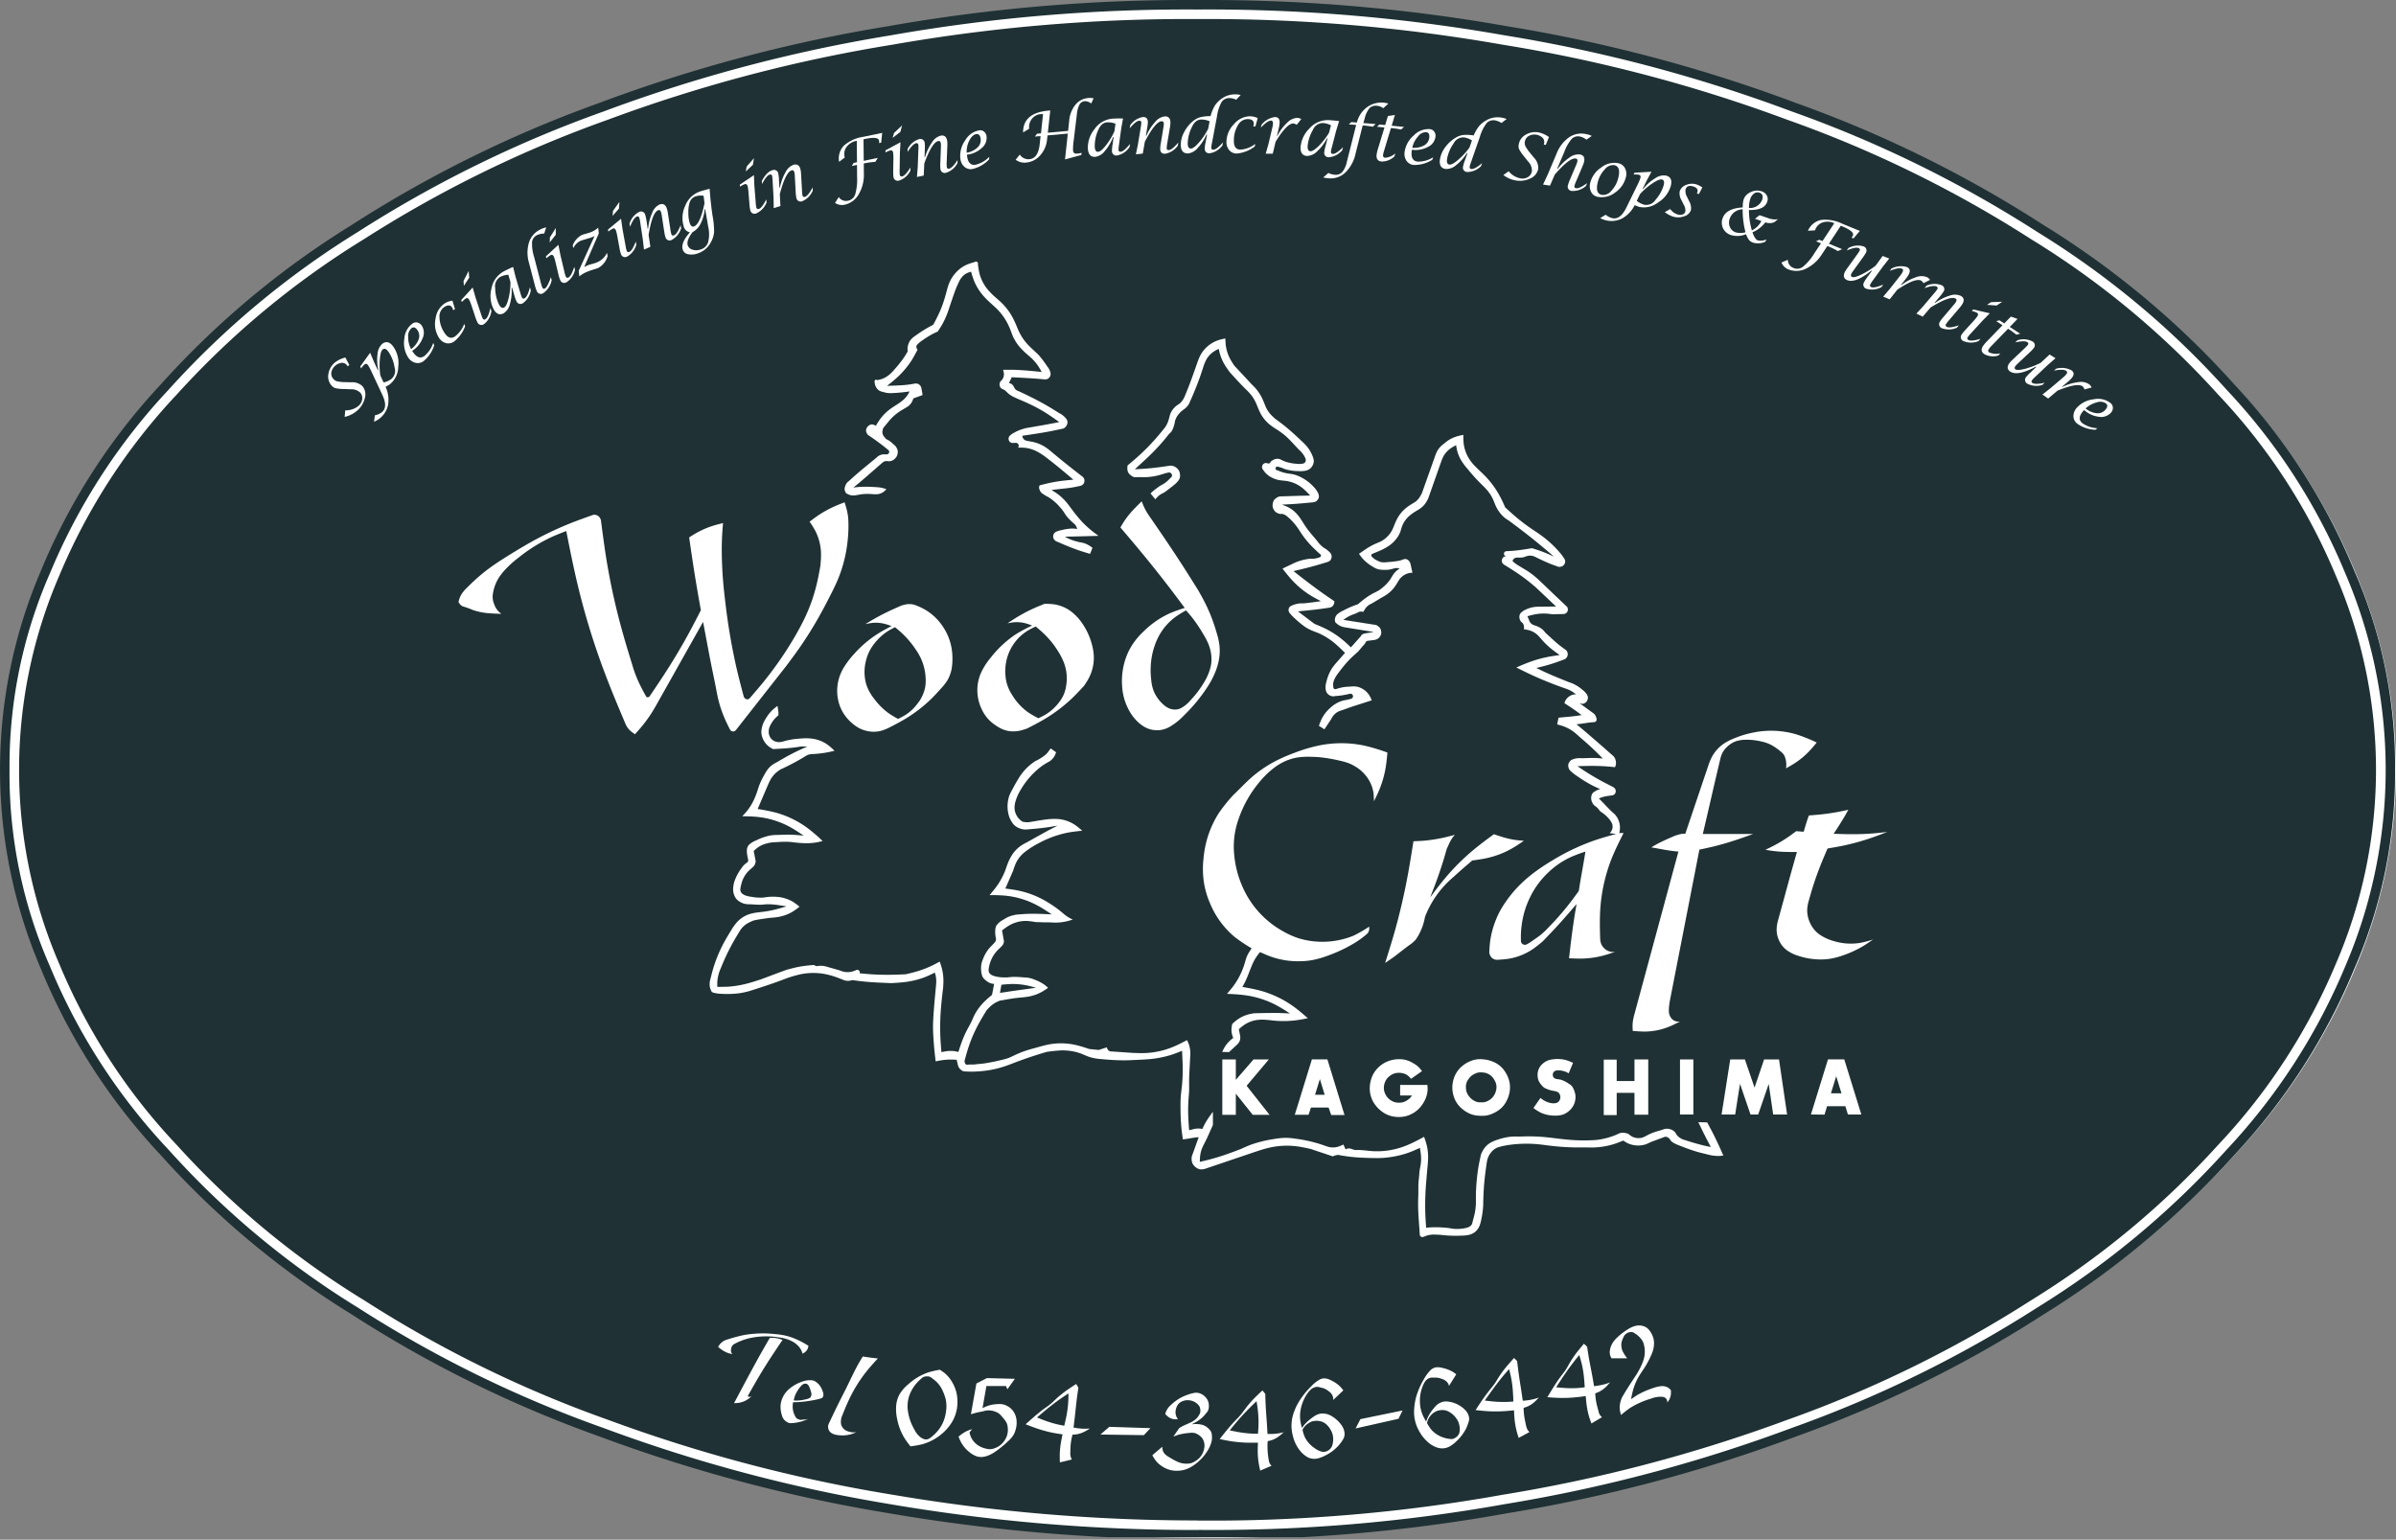 <svg xmlns="http://www.w3.org/2000/svg" xmlns:xlink="http://www.w3.org/1999/xlink" viewBox="0 0 198.623 127.646"><rect x="0" y="0" width="198.623" height="127.646" fill="#808080" stroke="none"/><defs><style>.cls-1{fill:none;}.cls-2,.cls-5{fill:#fff;}.cls-2,.cls-4{fill-rule:evenodd;}.cls-3{clip-path:url(#clip-path);}.cls-4{fill:#1f3134;}</style><clipPath id="clip-path" transform="translate(-0.086 -0.437)"><rect class="cls-1" width="198.717" height="127.881"/></clipPath></defs><title>SVG</title><g id="レイヤー_2" data-name="レイヤー 2"><g id="レイヤー_1-2" data-name="レイヤー 1"><path class="cls-2" d="M99.438,127.916h-.09a151.736,151.736,0,0,1-25.611-2.177,128.691,128.691,0,0,1-23.94-6.351,99.4,99.4,0,0,1-20.545-10.114,71.487,71.487,0,0,1-15.8-13.168,50.515,50.515,0,0,1-9.9-15.362,41.621,41.621,0,0,1,0-32.92,51.179,51.179,0,0,1,9.9-15.362A72.438,72.438,0,0,1,29.252,19.3,100.774,100.774,0,0,1,49.8,9.179,126.677,126.677,0,0,1,73.737,2.83,142.892,142.892,0,0,1,99.438.66a142.313,142.313,0,0,1,25.692,2.17,125.811,125.811,0,0,1,23.94,6.349A99.743,99.743,0,0,1,169.619,19.3a71.7,71.7,0,0,1,15.793,13.183,50.446,50.446,0,0,1,9.906,15.347,41.692,41.692,0,0,1,0,32.92,51,51,0,0,1-9.906,15.348,72.574,72.574,0,0,1-15.793,13.183,100.359,100.359,0,0,1-20.548,10.114,127.829,127.829,0,0,1-23.94,6.351,137.778,137.778,0,0,1-25.679,2.177h-.014" transform="translate(-0.086 -0.437)"/><g class="cls-3"><path class="cls-4" d="M52.53,55.67c.068.215.139.43.217.641a11.367,11.367,0,0,0,.553,1.222c.1.2.209.392.316.588a.228.228,0,0,0,.068.1A.2.2,0,0,0,53.9,58.2a.252.252,0,0,0,.068-.081c.389-.574.777-1.147,1.153-1.726.749-1.151,1.457-2.33,2.11-3.537.328-.605.642-1.216.955-1.83-.089-.5-.18-1-.265-1.51-.175-1-.336-2.01-.485-3.016-.076-.5-.146-1-.22-1.507.217-.14.432-.278.657-.4A7.032,7.032,0,0,1,59.279,44c.245-.073.5-.134.745-.2-.03.346-.058.691-.076,1.038-.037.69-.036,1.389-.015,2.082.013.346.028.691.048,1.038.054.863.147,1.721.253,2.579a51.106,51.106,0,0,0,.875,5.14c.192.845.411,1.681.634,2.519a.537.537,0,0,0,.088.132.3.3,0,0,0,.3.073.357.357,0,0,0,.116-.089c.354-.411.709-.823,1.053-1.241a29.853,29.853,0,0,0,1.911-2.615q.439-.674.84-1.371c.255-.443.5-.9.722-1.357a14.254,14.254,0,0,0,1.025-2.9c.119-.5.21-1,.3-1.506.026-.318.054-.637.049-.957A4.292,4.292,0,0,0,67.7,44.5a7.283,7.283,0,0,0-.5-.812c.219-.166.441-.335.669-.492a9.265,9.265,0,0,1,1.461-.806c.255-.11.513-.211.77-.311.041.125.081.252.116.38a4.964,4.964,0,0,1,.171.806c.015.134.023.27.028.4a11.1,11.1,0,0,1-.061,1.59,11.455,11.455,0,0,1-.752,3.084c-.2.493-.434.968-.676,1.442-.26.515-.525,1.024-.806,1.529a31.134,31.134,0,0,1-1.823,2.928c-.331.473-.676.936-1.024,1.4l-4.191,5.339a.473.473,0,0,1-.136.089.285.285,0,0,1-.265-.049.435.435,0,0,1-.083-.1c-.142-.283-.283-.565-.409-.855A9.582,9.582,0,0,1,59.6,58.29c-.071-.308-.124-.618-.185-.927-.086-.449-.182-.894-.272-1.338-.185-.893-.351-1.789-.52-2.684-.084-.449-.167-.9-.253-1.345l-3.917,6.962c-.119.207-.24.414-.368.615a11.291,11.291,0,0,1-.874,1.182c-.159.187-.32.369-.484.553-.091-.06-.179-.119-.265-.184a1.665,1.665,0,0,1-.436-.493,2.754,2.754,0,0,1-.139-.3c-.54-1.28-1.08-2.56-1.574-3.857a60.52,60.52,0,0,1-2.432-7.946c-.315-1.348-.583-2.708-.853-4.066-.47.182-.939.364-1.393.581a13.421,13.421,0,0,0-2.544,1.61,8.52,8.52,0,0,0-1.126,1.01,4.386,4.386,0,0,0-.349.416,3.442,3.442,0,0,0-.52.97,3.491,3.491,0,0,0-.137.537,2.1,2.1,0,0,0-.035.315,1.691,1.691,0,0,0,.138.653,1.568,1.568,0,0,0,.333.553,1.989,1.989,0,0,0,.253.221c-.263-.008-.528-.018-.792-.033a5.672,5.672,0,0,1-1.555-.279,7.26,7.26,0,0,0-.737-.274.935.935,0,0,1-.151-.051.564.564,0,0,1-.237-.217c-.03-.045-.058-.091-.083-.136.025-.095.05-.19.083-.28a1.893,1.893,0,0,1,.285-.525c.058-.075.121-.148.185-.22.254-.253.507-.507.772-.75A14.358,14.358,0,0,1,41.1,47.227c.295-.205.6-.4.9-.589.565-.355,1.133-.7,1.714-1.037a27.9,27.9,0,0,1,3.624-1.767c.623-.25,1.257-.475,1.89-.7a.434.434,0,0,1,.082-.02.409.409,0,0,1,.184.02.641.641,0,0,1,.152.06.478.478,0,0,1,.136.124.6.6,0,0,1,.082.144.913.913,0,0,1,.035.089c.134,1.029.267,2.06.429,3.084a54.893,54.893,0,0,0,1.325,6.068c.275,1,.578,1.979.881,2.964m21.754-3.236c-.217.111-.432.225-.636.355a4.409,4.409,0,0,0-1.078,1,3.992,3.992,0,0,0-.4.609,3.564,3.564,0,0,0-.3.817,3.724,3.724,0,0,0-.041,1.707,3.134,3.134,0,0,0,.308.827,4.447,4.447,0,0,0,.469.7,5.436,5.436,0,0,0,1.2,1.162,8.368,8.368,0,0,0,.725.43c.151-.073.3-.147.449-.233a3.5,3.5,0,0,0,.806-.62,4.411,4.411,0,0,0,.335-.389c.076-.1.151-.194.22-.3a3.28,3.28,0,0,0,.333-.7,3.185,3.185,0,0,0,.1-.368,2.979,2.979,0,0,0,.045-.637,4.427,4.427,0,0,0-.2-1.257,4.174,4.174,0,0,0-.232-.585,5.037,5.037,0,0,0-.424-.71,7.588,7.588,0,0,0-1.07-1.27c-.2-.19-.412-.363-.621-.54m3.974,4.914c-.324.361-.646.723-.99,1.059a11.806,11.806,0,0,1-2.314,1.741c-.411.24-.833.454-1.257.669a4.071,4.071,0,0,1-.586.218,2.447,2.447,0,0,1-1.237-.014A2.558,2.558,0,0,1,71.3,60.8a3.03,3.03,0,0,1-.485-.329,3.636,3.636,0,0,1-.792-.873,3.359,3.359,0,0,1-.449-1.093,3.667,3.667,0,0,1,.233-2.292,4.022,4.022,0,0,1,.285-.527,7.379,7.379,0,0,1,.785-1.018,9.32,9.32,0,0,1,1.982-1.691c.366-.232.752-.435,1.138-.636-.172-.06-.341-.124-.517-.169a3.025,3.025,0,0,0-1.106-.091c-.187.022-.371.063-.553.1.239-.144.48-.29.722-.429.489-.279.994-.537,1.509-.773q.383-.174.77-.341c.1-.03.209-.06.315-.084a1.569,1.569,0,0,1,.654,0,2.2,2.2,0,0,1,.3.1,5.033,5.033,0,0,1,.841.425,4.477,4.477,0,0,1,1.326,1.321,4.573,4.573,0,0,1,.7,1.707,4.969,4.969,0,0,1,.083.941,4.648,4.648,0,0,1-.035.616,2.97,2.97,0,0,1-.381,1.174,4.927,4.927,0,0,1-.368.5m7.691-4.962a7,7,0,0,0-.653.336A3.913,3.913,0,0,0,83.568,55a4,4,0,0,0-.132,1.439,3.29,3.29,0,0,0,.132.725,3.54,3.54,0,0,0,.421.889,4.826,4.826,0,0,0,1.326,1.439,7.191,7.191,0,0,0,.853.491,6.3,6.3,0,0,0,.653-.341,4,4,0,0,0,1.073-1A2.811,2.811,0,0,0,88.276,58a2.7,2.7,0,0,0,.185-.669,3.668,3.668,0,0,0-.21-2.035,5.611,5.611,0,0,0-.436-.84,7.543,7.543,0,0,0-1.162-1.454c-.225-.218-.464-.419-.7-.621m4.029,4.882c-.335.361-.669.725-1.025,1.066a12.8,12.8,0,0,1-2.4,1.794c-.432.253-.878.482-1.325.71-.147.051-.293.1-.441.143a2.683,2.683,0,0,1-.9.089,2.316,2.316,0,0,1-.873-.253,3.588,3.588,0,0,1-.383-.232,3.752,3.752,0,0,1-.493-.389,3.183,3.183,0,0,1-.694-1A3.605,3.605,0,0,1,81.122,58a3.558,3.558,0,0,1,.1-1.242,3.506,3.506,0,0,1,.2-.567,5.574,5.574,0,0,1,.792-1.23,8.791,8.791,0,0,1,2.143-1.978,13.132,13.132,0,0,1,1.29-.682c-.159-.062-.319-.124-.485-.172a2.863,2.863,0,0,0-1.042-.1c-.174.017-.344.051-.513.084.243-.162.483-.321.73-.473a13.078,13.078,0,0,1,1.53-.806c.265-.118.535-.226.805-.335a6.073,6.073,0,0,1,.653.023,3.1,3.1,0,0,1,1.742.764,4.107,4.107,0,0,1,.717.806,5.592,5.592,0,0,1,.861,1.943,3.971,3.971,0,0,1,.115,1.073,3.688,3.688,0,0,1-.472,1.658c-.1.169-.2.33-.313.492m8.444-6.225a8.828,8.828,0,0,0-.854.525,4.782,4.782,0,0,0-1.325,1.453,5.318,5.318,0,0,0-.417.906,6.235,6.235,0,0,0-.252.941A6.557,6.557,0,0,0,95.52,56.8a3.29,3.29,0,0,0,.217.957,2.5,2.5,0,0,0,.219.417,3.054,3.054,0,0,0,.6.7,1.629,1.629,0,0,0,.409.272,1.166,1.166,0,0,0,.245.084,1.138,1.138,0,0,0,.553,0,1.094,1.094,0,0,0,.253-.1,2.84,2.84,0,0,0,.772-.649,8.356,8.356,0,0,0,1.194-1.61,4.571,4.571,0,0,0,.4-.921,3.031,3.031,0,0,0,.116-.537,3.08,3.08,0,0,0-.075-1.073,3.4,3.4,0,0,0-.165-.52,5.478,5.478,0,0,0-.381-.736,12.278,12.278,0,0,0-.921-1.392c-.172-.22-.356-.431-.54-.641m.969-1.73c.18.316.359.634.525.957a13.563,13.563,0,0,1,.841,2c.114.343.215.691.312,1.037a6.619,6.619,0,0,1,.116.669,4.134,4.134,0,0,1-.1,1.394,5.174,5.174,0,0,1-.2.656,7.015,7.015,0,0,1-.7,1.358,13.739,13.739,0,0,1-1.934,2.348,5.29,5.29,0,0,1-1.186.948,2.166,2.166,0,0,1-.368.17,1.953,1.953,0,0,1-.785.116,1.985,1.985,0,0,1-.772-.185,2.12,2.12,0,0,1-.349-.2,2.976,2.976,0,0,1-.51-.437,4.016,4.016,0,0,1-.731-1.093,4.584,4.584,0,0,1-.241-.621,4.989,4.989,0,0,1-.2-1.186,5.794,5.794,0,0,1,.369-2.418,5.064,5.064,0,0,1,.567-1.07,6.036,6.036,0,0,1,.853-.984,7.478,7.478,0,0,1,2.163-1.494,11.65,11.65,0,0,1,1.242-.449c-.427-.573-.856-1.146-1.29-1.715q-1.3-1.695-2.67-3.331c-.452-.543-.911-1.083-1.371-1.624.118-.2.236-.4.368-.6A7.766,7.766,0,0,1,94.23,42.5c.164-.172.333-.336.5-.5.048.123.1.247.148.368a5.113,5.113,0,0,0,.389.717c.076.114.155.225.232.336q.5.727,1,1.459c.661.974,1.313,1.956,1.946,2.951q.469.741.934,1.486M115.1,62.831c-.033.354-.066.706-.116,1.058a8.631,8.631,0,0,1-.553,2.02c-.136.325-.293.642-.452.957a5.739,5.739,0,0,0-.033-.685,2.934,2.934,0,0,0-.5-1.255,3.207,3.207,0,0,0-.976-.921,3.242,3.242,0,0,0-.6-.3,5.736,5.736,0,0,0-.79-.22,12.346,12.346,0,0,0-1.625-.272c-.272-.023-.546-.031-.818-.036a6.181,6.181,0,0,0-.828.036,4.114,4.114,0,0,0-1.555.52,4.715,4.715,0,0,0-.689.47,7.594,7.594,0,0,0-1.176,1.194,9.648,9.648,0,0,0-1.624,2.93,6.913,6.913,0,0,0-.368,1.63,6.659,6.659,0,0,0,0,1.324,8.343,8.343,0,0,0,.642,2.562,7.78,7.78,0,0,0,3.5,3.854,6.771,6.771,0,0,0,1.222.535,6.823,6.823,0,0,0,4.506-.212,10.47,10.47,0,0,0,1.325-.76,1.662,1.662,0,0,1,0,.184.654.654,0,0,1-.116.344.912.912,0,0,1-.131.129,7.74,7.74,0,0,1-1.01.725,12.3,12.3,0,0,1-2.247,1.05,7.487,7.487,0,0,1-1.186.336,5.949,5.949,0,0,1-1.121.1,6.659,6.659,0,0,1-2.2-.333c-.355-.118-.7-.272-1.038-.424-.088.105-.174.21-.252.32a3.894,3.894,0,0,0-.4.725c-.055.126-.105.253-.156.381s-.1.247-.144.369c-.1.25-.2.5-.321.736-.06.121-.126.237-.191.357.5.089,1,.179,1.5.313a8.623,8.623,0,0,1,2.738,1.31c.416.3.8.637,1.186.97-.293.059-.588.117-.887.159a8.189,8.189,0,0,1-1.829.049c-.3-.028-.6-.071-.907-.084a3.331,3.331,0,0,0-.567.021,2.488,2.488,0,0,0-1.07.4,4.475,4.475,0,0,0-.459.368l.116.6a1.429,1.429,0,0,1,0,.172.711.711,0,0,1-.116.333.871.871,0,0,1-.109.136l-.709.657-.568-.016c.059-.113.114-.229.177-.341a2.461,2.461,0,0,1,.46-.585c.091-.084.189-.159.285-.233a2.4,2.4,0,0,1-.1-.288,1.574,1.574,0,0,1-.034-.585c.012-.1.029-.192.048-.288.126-.113.252-.227.389-.328a2.834,2.834,0,0,1,.937-.457,4.678,4.678,0,0,1,.5-.1l.738-.016c.491-.007.984-.016,1.474,0,.248.007.5.021.744.035a13.608,13.608,0,0,0-1.194-.724,7.847,7.847,0,0,0-2.649-.806c-.455-.058-.914-.079-1.371-.1.164-.192.331-.384.484-.587a6.094,6.094,0,0,0,1.022-2.081c.028-.094.051-.189.083-.28a2.652,2.652,0,0,1,.288-.573c.053-.086.109-.169.164-.253a12.617,12.617,0,0,1-1.441-.969,7.251,7.251,0,0,1-2.026-2.808,6.909,6.909,0,0,1-.485-1.671,7.444,7.444,0,0,1-.035-1.994,8.28,8.28,0,0,1,1.257-3.754,13.1,13.1,0,0,1,1.263-1.565l.027-.02.52-.513c.32-.32.644-.644.987-.94a10.289,10.289,0,0,1,2.294-1.476c.419-.2.849-.373,1.285-.532a12.924,12.924,0,0,1,1.848-.553,9.211,9.211,0,0,1,3.893,0,16.748,16.748,0,0,1,1.878.568m3.542,12c.37-.5.744-1,1.138-1.475a18.661,18.661,0,0,1,2.663-2.635c.48-.393.978-.756,1.474-1.121.2.068.4.136.609.2a7.24,7.24,0,0,0,1.242.285c.211.027.423.04.636.055-.32.221-.642.442-.978.635a7.492,7.492,0,0,1-2.163.82c-.379.08-.76.131-1.141.184-.52.444-1.038.886-1.543,1.358a8.116,8.116,0,0,0-2.375,3.324,4.722,4.722,0,0,1-.772,1.891,3.7,3.7,0,0,1-.605.5c-.436.321-.841.659-1.269.97-.215.153-.437.3-.656.452.26-.826.52-1.648.757-2.479.477-1.666.86-3.36,1.169-5.063.153-.849.287-1.7.422-2.547.29-.013.58-.025.868-.049a12.477,12.477,0,0,0,1.714-.271c.285-.066.568-.14.851-.213a3.127,3.127,0,0,0-.217.266,3.438,3.438,0,0,0-.314.588c-.045.1-.091.2-.139.3-.1.34-.194.684-.3,1.023-.209.676-.441,1.345-.689,2.009-.127.33-.256.659-.384.99m12.873-3.789a12.059,12.059,0,0,0-1.147.424,6.81,6.81,0,0,0-2.026,1.391,7,7,0,0,0-1.434,1.994,7.309,7.309,0,0,0-.689,2.34,7.017,7.017,0,0,0-.056,1.222.408.408,0,0,0,.035.185.334.334,0,0,0,.306.172.416.416,0,0,0,.164-.048,2.818,2.818,0,0,0,.4-.253c.265-.186.537-.361.784-.568.122-.1.237-.209.353-.32.248-.255.5-.51.737-.77q.727-.785,1.373-1.631c.22-.288.43-.578.642-.868.043-.268.085-.538.129-.806.093-.547.194-1.1.287-1.645.048-.273.091-.546.137-.817m1.222,7.241a1.852,1.852,0,0,0,.021.185,1.07,1.07,0,0,0,.115.336,1.129,1.129,0,0,0,.232.285,1.062,1.062,0,0,0,.32.2,1,1,0,0,0,.369.071,1.574,1.574,0,0,0,.184-.015c-.3.108-.607.214-.921.3a7.569,7.569,0,0,1-1.931.268c-.323,0-.647-.013-.97-.027q.064-.566.129-1.127c.092-.752.19-1.5.308-2.254.059-.373.122-.747.185-1.117-.229.268-.457.537-.688.8-.455.523-.917,1.039-1.395,1.542-.236.253-.478.5-.722.753-.265.222-.532.443-.82.641a5.021,5.021,0,0,1-1.91.785,8.461,8.461,0,0,1-1.025.1.578.578,0,0,1-.116,0,.548.548,0,0,1-.2-.068.616.616,0,0,1-.172-.115.7.7,0,0,1-.116-.185.7.7,0,0,1-.068-.2c0-.031,0-.064,0-.1.016-.288.032-.576.068-.858a7.432,7.432,0,0,1,.416-1.626,7.042,7.042,0,0,1,.336-.765,7.432,7.432,0,0,1,.561-.914,9.87,9.87,0,0,1,1.371-1.59,10.464,10.464,0,0,1,.8-.684,16.252,16.252,0,0,1,1.61-1.092,18.354,18.354,0,0,1,3.489-1.674c.61-.214,1.234-.386,1.857-.56l-.532-.068c.027-.025.055-.053.08-.081a.635.635,0,0,0,.116-.2.642.642,0,0,0,.048-.233.674.674,0,0,0-.032-.237.829.829,0,0,0-.048-.116,1.564,1.564,0,0,0-.185-.275,2.749,2.749,0,0,0-.473-.462c-.085-.064-.176-.126-.265-.184-.041-.045-.078-.091-.116-.139a1.506,1.506,0,0,0-.252-.265,1.53,1.53,0,0,1-.159-.117.743.743,0,0,1-.081-.1,1.025,1.025,0,0,1-.128-.253.771.771,0,0,1-.036-.287.713.713,0,0,1,.061-.268.438.438,0,0,1,.09-.129.752.752,0,0,1,.137-.1,1.334,1.334,0,0,1,.3-.156c.055-.018.11-.027.169-.041-.22-.1-.44-.2-.654-.307a11.249,11.249,0,0,1-1.209-.737,4.488,4.488,0,0,1-.573-.437.5.5,0,0,1-.068-.068.54.54,0,0,1-.1-.15.772.772,0,0,1-.048-.184.471.471,0,0,1,0-.184.525.525,0,0,1,.084-.171.559.559,0,0,1,.116-.145.618.618,0,0,1,.148-.08.632.632,0,0,1,.1-.041,1.664,1.664,0,0,1,.605-.063c.412,0,.811-.034,1.209-.019.2.007.4.027.6.047-.153-.154-.307-.311-.464-.465-.315-.311-.642-.612-.975-.908-.169-.147-.338-.291-.507-.437-.131-.121-.261-.242-.4-.352a3.3,3.3,0,0,0-.922-.514c-.169-.062-.346-.107-.52-.156l.115-.553c.157-.018.316-.033.473-.048.323-.03.647-.056.97-.1.156-.021.313-.046.472-.068-.116-.089-.232-.174-.348-.26-.237-.172-.479-.336-.726-.5-.118-.078-.236-.156-.355-.232.017-.05.032-.1.055-.151a.909.909,0,0,1,.184-.273,1.058,1.058,0,0,1,.265-.2.851.851,0,0,1,.308-.1,1.341,1.341,0,0,1,.164,0c-.068-.05-.136-.1-.2-.148a2.348,2.348,0,0,0-.4-.232c-.075-.035-.153-.061-.232-.09-.349-.125-.7-.248-1.046-.382-.7-.268-1.393-.565-2.074-.886q-.507-.243-1.01-.493c.282-.126.565-.249.852-.36a10.341,10.341,0,0,1,1.811-.528c.308-.058.618-.1.929-.148-.142-.1-.28-.2-.416-.3a7.218,7.218,0,0,1-.781-.669c-.121-.121-.233-.247-.348-.377a3.734,3.734,0,0,0-.285-.312,1.718,1.718,0,0,0-.725-.4,3.514,3.514,0,0,0-.416-.08.548.548,0,0,0-.013-.336.412.412,0,0,0-.1-.191c-.025-.021-.056-.039-.081-.062a.264.264,0,0,1-.067-.08.654.654,0,0,1-.084-.185.682.682,0,0,1-.02-.2.487.487,0,0,1,.048-.2.536.536,0,0,1,.124-.149.668.668,0,0,1,.081-.068,1.47,1.47,0,0,1,.3-.172,2.438,2.438,0,0,1,.677-.2,3.189,3.189,0,0,1,.349-.027l1.459-.013-1.691-1.6q-.311-.265-.629-.52a16.171,16.171,0,0,0-1.325-.934c-.224-.145-.454-.286-.682-.425a.542.542,0,0,1-.151-.184.411.411,0,0,1,.116-.43.534.534,0,0,1,.22-.088.269.269,0,0,1-.129-.056.229.229,0,0,1,0-.28.283.283,0,0,1,.129-.068c.179-.01.361-.02.541-.032.358-.03.713-.076,1.069-.132.183-.027.361-.058.541-.088.153.051.311.1.464.151q.466.155.921.354c.147.063.291.131.437.2-.3-.261-.6-.518-.909-.773-.611-.512-1.234-1.012-1.87-1.494-.315-.242-.637-.479-.954-.717a3.465,3.465,0,0,1-.344-.232,2.566,2.566,0,0,1-.538-.608,2.48,2.48,0,0,1-.2-.349c-.073-.156-.128-.322-.2-.484a3.312,3.312,0,0,0-.573-.906c-.114-.129-.235-.25-.356-.369s-.234-.232-.348-.349c-.232-.238-.452-.489-.669-.744-.1-.124-.2-.245-.306-.368s-.217-.273-.315-.416a3.081,3.081,0,0,1-.437-.936c-.046-.165-.073-.334-.1-.5-.137.073-.273.146-.4.232a2.009,2.009,0,0,0-.637.668,3.675,3.675,0,0,0-.184.425l-1.085,3.079a3.114,3.114,0,0,1-.184.342,1.856,1.856,0,0,1-.5.517c-.1.068-.2.126-.3.185a3.853,3.853,0,0,0-.489.336,2.221,2.221,0,0,0-.685.9c-.071.182-.108.379-.184.561a2.061,2.061,0,0,1-.232.417,2.743,2.743,0,0,1-.67.669,4.345,4.345,0,0,1-.422.252c-.077.04-.153.078-.231.116-.156.07-.316.137-.472.2-.078.033-.156.068-.24.1a.222.222,0,0,0-.08.048.142.142,0,0,0-.02.151.226.226,0,0,0,.055.068c.048.048.1.093.15.137a1.7,1.7,0,0,0,.349.2,1.387,1.387,0,0,0,.2.083,1.343,1.343,0,0,0,.452.02c.32-.023.631-.051.941-.1a2.158,2.158,0,0,0,.449-.116.6.6,0,0,1,.184-.053.422.422,0,0,1,.348.184.879.879,0,0,1,.1.184l.169.77c-.078.006-.154.008-.232.02a1.353,1.353,0,0,0-.79.465,1.6,1.6,0,0,0-.131.184c-.092.147-.175.3-.273.437a2.709,2.709,0,0,1-.736.725c-.14.094-.283.173-.43.253l-.772.464a2.118,2.118,0,0,0-.225.116,1.164,1.164,0,0,0-.348.354c-.046.071-.084.146-.124.22-.043,0-.086-.01-.129-.013a.565.565,0,0,0-.268.033c-.041.018-.076.04-.116.061a2.085,2.085,0,0,1-.3.124,2.973,2.973,0,0,0-.594.288c-.089.055-.174.115-.261.176l2.608.409a.52.52,0,0,1,.1.015.581.581,0,0,1,.164.1.862.862,0,0,1,.157.131.547.547,0,0,1,.082.185.779.779,0,0,1,.033.2.522.522,0,0,1-.033.2.643.643,0,0,1-.252.321.65.65,0,0,1-.187.084c-.025.007-.054.012-.081.02l-.518.068a.431.431,0,0,0-.084.013.227.227,0,0,0-.123.083.535.535,0,0,0-.032.068,1.11,1.11,0,0,1-.2.252c-.146.159-.267.333-.415.485-.075.075-.158.146-.239.217-.172.151-.341.308-.5.472a10.876,10.876,0,0,0-.873,1.059,2.641,2.641,0,0,0-.355.567,1.2,1.2,0,0,0-.055.148.95.95,0,0,0-.041.321c0,.051.011.1.014.151a.267.267,0,0,0,.012.08.171.171,0,0,0,.139.1.247.247,0,0,0,.1-.021c.1-.03.191-.059.287-.082a3.431,3.431,0,0,1,.614-.1c.1-.007.2-.007.3-.016s.191-.015.288-.012a1.343,1.343,0,0,1,.538.128,1.616,1.616,0,0,1,.472.321,1.6,1.6,0,0,1,.313.431,2.555,2.555,0,0,1,.124.273l-.621.2c-.411.132-.823.261-1.229.4l-.6.217a2.214,2.214,0,0,0-.286.1,1.252,1.252,0,0,0-.485.4,2.664,2.664,0,0,0-.15.253l-.553.833-.457-.285a5.824,5.824,0,0,1,.224-.567,3.058,3.058,0,0,1,.753-.955,2.516,2.516,0,0,1,1.07-.588,5.474,5.474,0,0,0,.6-.129.216.216,0,0,0,.089-.389.259.259,0,0,0-.149-.035c-.106.023-.214.048-.32.067a5.964,5.964,0,0,1-.621.1c-.108.011-.214.019-.32.028a.981.981,0,0,1-.119.02.505.505,0,0,1-.209-.036.653.653,0,0,1-.344-.265.773.773,0,0,1-.08-.205.847.847,0,0,1-.021-.117,1.563,1.563,0,0,1,.068-.578,3.622,3.622,0,0,1,.457-1.114,4.954,4.954,0,0,1,.368-.471l.717-.818c-.215-.212-.43-.422-.653-.621a5.756,5.756,0,0,0-1.51-1c-.278-.118-.566-.207-.833-.349a3.025,3.025,0,0,1-.437-.273,8.283,8.283,0,0,1-.772-.653,3.481,3.481,0,0,1-.353-.369.557.557,0,0,1-.1-.164.386.386,0,0,1,.068-.376.436.436,0,0,1,.145-.1,2.464,2.464,0,0,1,.252-.1,2.07,2.07,0,0,1,.518-.1c.089,0,.18,0,.268,0,.118-.015.237-.027.353-.04.234-.028.47-.056.7-.088l.356-.056c-.312-.161-.626-.326-.923-.513a7.421,7.421,0,0,1-1.591-1.365c-.234-.264-.451-.54-.669-.818.242-.118.485-.235.732-.348a4.335,4.335,0,0,1,1.562-.473,1.726,1.726,0,0,0,.806-.129.18.18,0,0,0,.068-.055.134.134,0,0,0,0-.149.174.174,0,0,0-.068-.056c-.179-.164-.358-.328-.532-.5a7.654,7.654,0,0,1-.962-1.141c-.141-.208-.268-.422-.417-.621-.055-.073-.11-.146-.171-.22a4.332,4.332,0,0,0-.368-.4c-.066-.062-.137-.124-.205-.185-.03-.027-.064-.056-.1-.083a.865.865,0,0,0-.272-.149c-.043-.015-.086-.024-.13-.035a.524.524,0,0,1-.1.016.614.614,0,0,1-.213-.056.8.8,0,0,1-.184-.1.506.506,0,0,1-.068-.062.724.724,0,0,1-.067-.088.866.866,0,0,1-.1-.2.605.605,0,0,1-.035-.225,1,1,0,0,1,.035-.212.681.681,0,0,1,.081-.205.666.666,0,0,1,.156-.148.891.891,0,0,1,.184-.116.57.57,0,0,1,.213-.049c.035,0,.068,0,.1,0l.587-.02c.391-.013.782-.025,1.174-.035.2,0,.391-.011.587-.013a5.987,5.987,0,0,0-.539-.54,2.8,2.8,0,0,0-1.338-.653c-.25-.046-.51-.048-.758-.1a2.063,2.063,0,0,1-.368-.117,1.882,1.882,0,0,1-.634-.4,1.817,1.817,0,0,1-.253-.309.447.447,0,0,1-.1-.2.354.354,0,0,1,.212-.36.327.327,0,0,1,.218,0,.547.547,0,0,0,.083.02.19.19,0,0,0,.17-.073c.014-.023.022-.048.034-.071a.247.247,0,0,1,.1-.08,1.129,1.129,0,0,1,.2-.116.662.662,0,0,1,.237-.048.594.594,0,0,1,.232.033c.035.015.068.032.1.048a2.818,2.818,0,0,0,.437.184,3.911,3.911,0,0,0,.889.152,1.436,1.436,0,0,0,.462-.016.361.361,0,0,0,.137-.053.285.285,0,0,0,.115-.232.366.366,0,0,0-.027-.149,1.933,1.933,0,0,0-.51-.691c-.409-.419-.768-.855-1.2-1.222a7.082,7.082,0,0,0-.689-.5,6.128,6.128,0,0,1-.553-.382,3.055,3.055,0,0,1-.833-1.058c-.1-.209-.184-.424-.272-.636a3.39,3.39,0,0,0-.151-.319,2.825,2.825,0,0,0-.4-.574c-.073-.086-.151-.166-.23-.247-.124-.121-.248-.242-.369-.368-.242-.245-.478-.5-.712-.758-.115-.126-.231-.255-.349-.382-.108-.151-.217-.3-.319-.456a3.89,3.89,0,0,1-.471-.97c-.055-.171-.093-.345-.131-.52a3.492,3.492,0,0,0-.422.233,1.935,1.935,0,0,0-.628.7,3.668,3.668,0,0,0-.185.436c-.091.275-.179.55-.272.825-.187.541-.4,1.078-.621,1.6-.113.265-.232.529-.349.792-.04.058-.078.116-.124.172a1.467,1.467,0,0,1-.288.258c-.053.042-.111.08-.161.124a1.561,1.561,0,0,0-.232.232,1.524,1.524,0,0,0-.324.553c-.028.1-.04.209-.067.315a1.966,1.966,0,0,1-.068.224,1.3,1.3,0,0,1-.2.417,1.564,1.564,0,0,1-.172.169c-.212.265-.423.529-.649.785a19.07,19.07,0,0,1-1.446,1.462c-.249.232-.5.459-.749.689.232-.013.466-.024.7-.04.473-.032.944-.081,1.414-.144.232-.03.464-.066.7-.1a1.124,1.124,0,0,1,.117-.016.74.74,0,0,1,.24.028.789.789,0,0,1,.217.1.8.8,0,0,1,.172.149.713.713,0,0,1,.129.2.946.946,0,0,1,.056.232.888.888,0,0,1,0,.239.767.767,0,0,1-.089.226c-.023.035-.045.069-.071.1a1.927,1.927,0,0,1-.285.285c-.2.169-.407.325-.616.484a2.342,2.342,0,0,1-.333.225c-.063.032-.129.061-.192.1a1.532,1.532,0,0,0-.329.273l-.136.144-.389-.484c.061-.058.121-.115.185-.172.128-.111.265-.212.4-.312a2.476,2.476,0,0,1,.225-.156c.076-.046.154-.086.232-.129a2.313,2.313,0,0,0,.436-.336c.066-.066.128-.134.2-.2a.311.311,0,0,0,.1-.145.258.258,0,0,0-.156-.272.329.329,0,0,0-.185,0c-.229.046-.434.122-.649.184A4.912,4.912,0,0,1,94.932,40c-.222,0-.444-.016-.669,0a.591.591,0,0,1-.117,0,.565.565,0,0,1-.219-.088,1,1,0,0,1-.181-.139.611.611,0,0,1-.2-.4.95.95,0,0,1,0-.232c0-.038.01-.078.012-.116.277-.232.553-.462.82-.7a17.7,17.7,0,0,0,1.53-1.544c.24-.273.472-.557.7-.839.045-.06.091-.121.131-.184a2.114,2.114,0,0,0,.2-.437c.025-.077.048-.153.068-.232.025-.1.048-.2.081-.3a1.538,1.538,0,0,1,.324-.527,1.34,1.34,0,0,1,.217-.2c.071-.053.149-.1.22-.148a1.285,1.285,0,0,0,.333-.392,2.517,2.517,0,0,0,.116-.23c.1-.234.194-.47.288-.705.185-.477.36-.961.532-1.445.083-.24.167-.48.252-.718a4.345,4.345,0,0,1,.2-.484,2.586,2.586,0,0,1,.656-.82,2.659,2.659,0,0,1,.921-.5,4.926,4.926,0,0,1,.519-.123c.007.2.015.406.04.607a3.329,3.329,0,0,0,.384,1.142c.1.174.2.339.313.5l.355.382c.23.248.462.49.689.737l.336.369c.124.123.25.243.368.375a3.7,3.7,0,0,1,.573.866c.073.156.134.313.2.472a3.319,3.319,0,0,0,.151.349,2.441,2.441,0,0,0,.449.608c.088.088.18.169.272.252.21.152.419.306.621.465.412.32.806.669,1.188,1.022.185.172.369.346.553.52.092.094.183.188.266.285a2.893,2.893,0,0,1,.4.637,2.424,2.424,0,0,1,.136.355.662.662,0,0,1,0,.434.8.8,0,0,1-.123.253.752.752,0,0,1-.2.2.87.87,0,0,1-.252.116,1.235,1.235,0,0,1-.151.032,2.544,2.544,0,0,1-.566.016,3.721,3.721,0,0,1-1.126-.184,2.043,2.043,0,0,0-.539-.179.154.154,0,0,0-.116.015.179.179,0,0,0-.028.232.222.222,0,0,0,.131.055c.094.041.189.082.286.116a3.227,3.227,0,0,0,.6.149c.107.018.214.027.32.048a2.547,2.547,0,0,1,.656.22,3.647,3.647,0,0,1,1.105.806,2,2,0,0,1,.4.558.452.452,0,0,1,.032.083.619.619,0,0,1,.028.144.4.4,0,0,1-.015.169.459.459,0,0,1-.089.151.454.454,0,0,1-.116.121.491.491,0,0,1-.164.063c-.025.008-.053.013-.081.022l-.636.06q-.652.062-1.31.1c-.218.013-.436.023-.655.033.155.058.309.114.457.184a2.5,2.5,0,0,1,.785.589,3.13,3.13,0,0,1,.3.389c.147.214.277.441.422.653.292.432.648.811.984,1.225a2.253,2.253,0,0,0,.553.553c.045.027.094.054.137.081a2.087,2.087,0,0,1,.268.22.8.8,0,0,1,.113.115.44.44,0,0,1,.1.218.478.478,0,0,1-.149.436.691.691,0,0,1-.212.1l-.7.212c-.46.134-.921.254-1.387.368-.236.059-.471.114-.708.169.274.215.548.43.824.645.556.426,1.119.85,1.694,1.255.288.2.581.4.873.6a1.017,1.017,0,0,1-.021.164.488.488,0,0,1-.184.288.928.928,0,0,1-.151.068c-.223.035-.444.07-.669.1-.439.062-.881.106-1.325.152-.225.022-.45.044-.674.067l1.378,1.038c.275.11.55.225.82.354a7.376,7.376,0,0,1,1.527.983c.232.192.452.4.669.607l.82-.922a.677.677,0,0,1,.054-.088.4.4,0,0,1,.186-.116c.033-.01.066-.02.1-.028l.737-.12-2.3-.369c-.083-.015-.166-.027-.248-.048a1.273,1.273,0,0,1-.456-.22,2.06,2.06,0,0,1-.184-.164.608.608,0,0,1-.034-.121.537.537,0,0,1,.021-.252.6.6,0,0,1,.116-.232.591.591,0,0,1,.081-.083,2.056,2.056,0,0,1,.4-.253c.281-.146.56-.285.853-.4.144-.058.291-.11.438-.16.135-.117.274-.233.416-.345a5.629,5.629,0,0,1,.873-.573,4.992,4.992,0,0,0,.465-.244,2.886,2.886,0,0,0,.328-.253,3.221,3.221,0,0,0,.566-.6c.078-.114.146-.237.22-.356a1.69,1.69,0,0,1,.416-.47c.054-.042.111-.078.17-.116a1.034,1.034,0,0,0-.137-.035.848.848,0,0,0-.3.021c-.046.01-.091.022-.136.035-.1.024-.2.054-.3.068a2.666,2.666,0,0,1-.565.013,1.773,1.773,0,0,1-.3-.033,1.639,1.639,0,0,1-.484-.22,3.507,3.507,0,0,1-.827-.653c-.116-.132-.218-.275-.321-.417.146-.1.29-.2.436-.3a5.59,5.59,0,0,1,.909-.525c.161-.073.33-.131.484-.212a2.028,2.028,0,0,0,.355-.24,2.165,2.165,0,0,0,.546-.656,3.938,3.938,0,0,0,.171-.381,5.361,5.361,0,0,1,.253-.573,2.959,2.959,0,0,1,.8-.957,5.307,5.307,0,0,1,.525-.348,1.986,1.986,0,0,0,.231-.148,1.547,1.547,0,0,0,.369-.437c.048-.081.094-.164.136-.247l1.086-3.057c.035-.1.073-.2.115-.3a1.8,1.8,0,0,1,.369-.533c.076-.073.159-.139.24-.2.121-.1.239-.2.368-.287a2.736,2.736,0,0,1,.82-.361c.144-.04.29-.071.437-.1a5.685,5.685,0,0,0,.033.752,3.077,3.077,0,0,0,.54,1.371,3.946,3.946,0,0,0,.485.56c.238.242.5.472.736.717a7.385,7.385,0,0,1,1.228,1.674c.165.3.309.622.45.941.205.184.406.37.613.553a15.788,15.788,0,0,0,1.312,1.042c.226.162.457.313.689.465.215.148.427.3.633.459a8.72,8.72,0,0,1,1.142,1.07,4.481,4.481,0,0,1,.484.621.525.525,0,0,1,.1.248.463.463,0,0,1-.285.437.739.739,0,0,1-.267.032c-.155-.056-.312-.111-.469-.169-.306-.116-.606-.245-.9-.384-.154-.07-.3-.144-.457-.217a1.684,1.684,0,0,0-.212-.1.915.915,0,0,0-.472-.048,1.448,1.448,0,0,0-.237.068c-.056.02-.109.04-.164.055a1.329,1.329,0,0,1-.336.028,1.586,1.586,0,0,0-.169,0,.52.52,0,0,0-.131.013.374.374,0,0,0-.205.136.809.809,0,0,0-.068.124c.056.056.111.111.172.164a3,3,0,0,0,.4.265c.068.041.131.084.2.124.177.111.363.212.538.328a7.08,7.08,0,0,1,.969.79c.154.144.306.29.459.437l1.808,1.722a.611.611,0,0,1,.049.184.388.388,0,0,1-.164.329.584.584,0,0,1-.173.061l-.953.02c-.175-.023-.352-.046-.525-.054a3.769,3.769,0,0,0-1.037.089c-.169.034-.333.083-.5.128l.184.452a.819.819,0,0,0,.084.114.6.6,0,0,0,.232.158c.043.018.09.033.136.049a2.294,2.294,0,0,1,.253.1,1.54,1.54,0,0,1,.437.3c.059.063.116.135.171.205.127.116.253.231.382.348.253.232.5.465.772.678.134.107.275.211.414.312a.735.735,0,0,1,.184.152.489.489,0,0,1,.036.5.716.716,0,0,1-.164.184c-.194.073-.392.149-.589.218-.391.142-.79.266-1.193.371-.2.05-.4.1-.6.148.218.109.438.218.657.321.434.2.878.386,1.322.567l.672.273a3.7,3.7,0,0,1,.429.164,3.375,3.375,0,0,1,.777.517,1.47,1.47,0,0,1,.315.336.51.51,0,0,1,.1.306.526.526,0,0,1-.381.484.653.653,0,0,1-.321-.053l1.086.79.088.063a.577.577,0,0,1,.148.17,1.052,1.052,0,0,1,.084.219.467.467,0,0,1,.02.116.228.228,0,0,1-.02.089.215.215,0,0,1-.116.116.268.268,0,0,1-.091.013c-.113.01-.232.02-.346.035-.24.027-.48.067-.717.1l-.377.045c.258.215.516.428.77.645.5.426,1,.865,1.5,1.3.245.218.489.432.736.649a1.084,1.084,0,0,1,.1.1.7.7,0,0,1,.116.227.818.818,0,0,1,.048.244.728.728,0,0,1-.033.268.806.806,0,0,1-.048.121c-.258-.025-.515-.05-.773-.068-.517-.034-1.037-.043-1.555-.032-.263,0-.525.013-.785.02.243.164.482.328.729.484.484.31.987.6,1.494.866q.387.2.773.4a.525.525,0,0,1,.149.17.376.376,0,0,1-.081.416.451.451,0,0,1-.2.084c-.1.017-.191.027-.288.039a3.145,3.145,0,0,0-.533.116c-.088.028-.176.064-.265.1l.265.271c.18.185.353.372.533.553l.288.288a2.434,2.434,0,0,1,.236.21,1.52,1.52,0,0,1,.337.575,1.548,1.548,0,0,1,.08.669,2.381,2.381,0,0,1-.053.313c.028,0,.058-.01.088-.013a.731.731,0,0,1,.185,0c.027,0,.056.008.081.013-.341.681-.684,1.36-.97,2.067A13.946,13.946,0,0,0,132.735,76c-.043.76-.02,1.52,0,2.279m8.512-8.7h4.173c-.366.132-.731.263-1.1.389-.729.25-1.47.475-2.219.656-.377.091-.758.172-1.139.252l-2.41,12.334c-.019.1-.039.192-.054.288a5.468,5.468,0,0,0-.064.564,1.885,1.885,0,0,0,0,.288c0,.043.014.086.02.132a1.029,1.029,0,0,0,.1.252.784.784,0,0,0,.171.217.666.666,0,0,0,.232.137.687.687,0,0,0,.266.048,1.272,1.272,0,0,0,.136-.012c-.3.153-.6.307-.922.436a5.466,5.466,0,0,1-1.978.4c-.341,0-.685-.025-1.024-.055,0-.1-.01-.207-.013-.313a3.223,3.223,0,0,1,.047-.621c.019-.1.043-.2.068-.308l3.686-13.623c-.189-.019-.379-.039-.566-.064-.379-.048-.752-.124-1.126-.189-.184-.033-.37-.066-.553-.1.154-.093.311-.185.47-.272.315-.172.642-.32.97-.466l.5-.219c.073-.023.145-.046.219-.067a1.872,1.872,0,0,1,.438-.1,1.466,1.466,0,0,1,.217,0L141.671,64a5.778,5.778,0,0,1,.3-.758,3.11,3.11,0,0,1,1.072-1.189,4.616,4.616,0,0,1,.723-.369,8.386,8.386,0,0,1,1.706-.523,7.392,7.392,0,0,1,3.557.169,13.383,13.383,0,0,1,1.658.668c-.179.217-.357.438-.553.644a6.7,6.7,0,0,1-1.27,1.07c-.234.151-.479.288-.723.424a2.034,2.034,0,0,0,.026-.287,1.837,1.837,0,0,0-.081-.554,1.051,1.051,0,0,0-.116-.273,1.253,1.253,0,0,0-.268-.28,4.413,4.413,0,0,0-.653-.469,2.759,2.759,0,0,0-.368-.185,3.37,3.37,0,0,0-.609-.184,5.166,5.166,0,0,0-1.254-.137,2.548,2.548,0,0,0-.621.068,1.637,1.637,0,0,0-.349.113,2.132,2.132,0,0,0-.608.424,1.772,1.772,0,0,0-.416.581,2.438,2.438,0,0,0-.116.355q-.186.778-.369,1.556c-.244,1.044-.482,2.09-.724,3.132q-.182.791-.369,1.578m10.847-.013c.368.013.737.027,1.105.033.745.012,1.492-.006,2.234-.068.369-.03.737-.073,1.105-.116-.4.154-.8.308-1.209.452a19.914,19.914,0,0,1-2.464.688c-.424.088-.851.159-1.277.232-.157.363-.313.724-.464,1.093-.3.735-.571,1.484-.806,2.244-.116.384-.225.77-.333,1.153a4.05,4.05,0,0,0-.083.525,2.372,2.372,0,0,0,.185,1.04,2.448,2.448,0,0,0,.587.873,2.521,2.521,0,0,0,.417.314,4.05,4.05,0,0,0,1.023.436,4.851,4.851,0,0,0,2.179.148,8.076,8.076,0,0,0,1.072-.284c-.261.179-.518.36-.784.524a9.045,9.045,0,0,1-1.728.8,6.472,6.472,0,0,1-.922.252,4.856,4.856,0,0,1-.943.081,5.843,5.843,0,0,1-1.822-.3,3.1,3.1,0,0,1-.858-.4,2.045,2.045,0,0,1-.808-1.037,2.1,2.1,0,0,1-.129-.886,4.048,4.048,0,0,1,.067-.457q.2-.727.4-1.454c.268-.975.527-1.949.8-2.923q.205-.728.409-1.454c-.218,0-.436,0-.654,0a11.021,11.021,0,0,1-1.3-.081c-.22-.027-.437-.065-.656-.1.227-.109.454-.218.677-.334a11.6,11.6,0,0,0,1.276-.772c.2-.142.4-.288.6-.437l.621.048c.033-.116.068-.231.1-.348.068-.226.136-.452.212-.678.038-.107.078-.216.116-.325.274-.022.551-.043.825-.068.545-.055,1.088-.131,1.626-.232.274-.053.55-.11.825-.171-.1.166-.189.333-.285.5-.2.341-.406.676-.624,1.009-.1.162-.211.324-.32.485M103.431,90.457l1.9,2.408h-1.393l-1.405-1.76v1.76h-1.121V88.271h1.121v1.693L104,88.271h1.27l-1.844,2.186M109.5,89.9l-.4,1.3h.8l-.4-1.3m2.047,2.98h-1.106l-.218-.621h-1.461l-.2.6h-1.141l1.419-4.595h1.284l1.419,4.614m5.516-3c-.038-.043-.076-.086-.116-.129a1.22,1.22,0,0,0-.266-.22,1.085,1.085,0,0,0-.34-.121,1.41,1.41,0,0,0-.35-.027,1.13,1.13,0,0,0-.355.068,1.165,1.165,0,0,0-.3.164,1.293,1.293,0,0,0-.253.231,1.181,1.181,0,0,0-.184.321,1.211,1.211,0,0,0-.082.335,1.126,1.126,0,0,0,.014.353,1.168,1.168,0,0,0,.123.336,1.277,1.277,0,0,0,.2.28,1.256,1.256,0,0,0,.287.225,1.124,1.124,0,0,0,.313.129,1.282,1.282,0,0,0,.356.035,1.191,1.191,0,0,0,.354-.062,1.159,1.159,0,0,0,.3-.157,1.075,1.075,0,0,0,.269-.232,1.21,1.21,0,0,0,.1-.148h-.975v-.873h2.259c.011.11.02.222.02.333a2.021,2.021,0,0,1-.116.656,2.5,2.5,0,0,1-.288.578,2.332,2.332,0,0,1-.969.86,2.092,2.092,0,0,1-.621.2,2.367,2.367,0,0,1-.653.016,2.2,2.2,0,0,1-1.2-.484,2.571,2.571,0,0,1-.472-.473,2.213,2.213,0,0,1-.32-.565,2.18,2.18,0,0,1-.151-.641,2.594,2.594,0,0,1,.231-1.277,2.285,2.285,0,0,1,.368-.545,2.356,2.356,0,0,1,.508-.425,2.493,2.493,0,0,1,1.241-.368,2.164,2.164,0,0,1,.649.068,2.327,2.327,0,0,1,.606.268,2.022,2.022,0,0,1,.52.4c.07.078.134.166.2.252l-.9.634m5.831-.529a.927.927,0,0,0-.164,0,1.024,1.024,0,0,0-.356.1,1.424,1.424,0,0,0-.312.184,1.293,1.293,0,0,0-.24.269,1.11,1.11,0,0,0-.169.312.974.974,0,0,0-.048.355,1.25,1.25,0,0,0,.048.371,1.1,1.1,0,0,0,.157.32,1.33,1.33,0,0,0,.231.265,1.27,1.27,0,0,0,.306.205.914.914,0,0,0,.348.1c.057,0,.111,0,.164,0s.124,0,.185,0a.91.91,0,0,0,.344-.1,1.275,1.275,0,0,0,.3-.189,1.185,1.185,0,0,0,.231-.267,1.261,1.261,0,0,0,.152-.314,1.381,1.381,0,0,0,.068-.355,1.058,1.058,0,0,0-.049-.356,1.308,1.308,0,0,0-.151-.313,1.2,1.2,0,0,0-.217-.273,1.161,1.161,0,0,0-.3-.2,1.144,1.144,0,0,0-.342-.1c-.062-.007-.123-.011-.184-.012m0-1.094c.11.008.222.017.333.032a2.721,2.721,0,0,1,.643.185,2.1,2.1,0,0,1,1,.853,2.468,2.468,0,0,1,.285.608,2.051,2.051,0,0,1,.1.669,2.2,2.2,0,0,1-.1.656,2.4,2.4,0,0,1-.265.6,2.021,2.021,0,0,1-.436.518,2.537,2.537,0,0,1-.573.356,2.083,2.083,0,0,1-.637.2,1.885,1.885,0,0,1-.332.012c-.111,0-.226,0-.336-.012a2.052,2.052,0,0,1-.674-.172,2.409,2.409,0,0,1-.568-.354,2.218,2.218,0,0,1-.47-.5,2.124,2.124,0,0,1-.288-.626,2.437,2.437,0,0,1-.1-.671,2.41,2.41,0,0,1,.1-.682,2.2,2.2,0,0,1,.745-1.126,2.52,2.52,0,0,1,.581-.355,2.1,2.1,0,0,1,.653-.184c.111-.01.222-.013.336-.013m7.595.3-.365.874a2.551,2.551,0,0,0-.24-.123,1.709,1.709,0,0,0-.532-.117.772.772,0,0,0-.288.02.344.344,0,0,0-.2.14.38.38,0,0,0,.032.448.438.438,0,0,0,.212.1c.121.027.242.032.356.06a2.264,2.264,0,0,1,.656.329.993.993,0,0,1,.285.224.978.978,0,0,1,.116.205,1.835,1.835,0,0,1,.149.451,1.311,1.311,0,0,1,0,.47,1.4,1.4,0,0,1-.149.457,1.479,1.479,0,0,1-.273.368,1.558,1.558,0,0,1-.384.288,1.237,1.237,0,0,1-.217.1,1.9,1.9,0,0,1-.636.089,2.765,2.765,0,0,1-1.255-.272,4.528,4.528,0,0,1-.553-.356l.581-.839c.08.063.163.126.252.185a1.731,1.731,0,0,0,.6.237,1.027,1.027,0,0,0,.329.019.5.5,0,0,0,.345-.156.557.557,0,0,0,0-.7.64.64,0,0,0-.345-.151c-.084-.018-.162-.03-.24-.048a2.383,2.383,0,0,1-.457-.148,1,1,0,0,1-.212-.116,1.126,1.126,0,0,1-.156-.156,1.66,1.66,0,0,1-.248-.349,1.123,1.123,0,0,1-.1-.4,1.338,1.338,0,0,1,.032-.436,1.141,1.141,0,0,1,.172-.384,1.435,1.435,0,0,1,.3-.306,1.194,1.194,0,0,1,.171-.115,1.53,1.53,0,0,1,.566-.172,2.7,2.7,0,0,1,1.138.067,4.378,4.378,0,0,1,.553.22m2.547-.268h1.073v1.775h1.474V88.271h1.142v4.581h-1.142v-1.81h-1.474v1.843h-1.073V88.29m6.321-.019h1.106v4.566h-1.106V88.271m4.172,0h1.208l.8,2.335.792-2.335h1.237l.669,4.566h-1.153l-.371-2.532-.873,2.532h-.634l-.874-2.544-.4,2.544h-1.126l.717-4.566m8.785,1.392-.436,1.414h.873l-.436-1.414m2.082,3.174h-1.112l-.212-.69h-1.515l-.212.7-1.126-.015,1.411-4.566h1.352l1.413,4.566M73.615,32.427c.192-.008.386-.013.58-.02.394-.016.788-.03,1.179-.081.192-.025.378-.058.567-.09a.756.756,0,0,1,.149,0,.464.464,0,0,1,.255.138.442.442,0,0,1,.081.114.707.707,0,0,1,.048.164c.025.126.051.249.068.376.007.056.013.108.02.164l-.757.272c-.024.07-.051.142-.083.212a1.091,1.091,0,0,1-.286.389,1.421,1.421,0,0,1-.184.129c-.177.111-.358.21-.533.32a4.133,4.133,0,0,0-.921.808c-.132.154-.251.318-.389.47a.571.571,0,0,0-.068.084.576.576,0,0,0-.084.217.65.65,0,0,0-.02.233.553.553,0,0,0,.087.239,1.838,1.838,0,0,0,.137.177.754.754,0,0,0,.083.089,1.082,1.082,0,0,0,.217.116,2.535,2.535,0,0,1,.383.32,1.01,1.01,0,0,1,.189.171.71.71,0,0,1,.064.1.908.908,0,0,1,.1.228.643.643,0,0,1,0,.259.715.715,0,0,1-.068.23.665.665,0,0,1-.149.2.783.783,0,0,1-.2.15.656.656,0,0,1-.232.068.637.637,0,0,1-.137,0c-.048,0-.1-.013-.144-.013a.522.522,0,0,0-.308.116c-.04.032-.078.068-.116.1l-.573.5c-.383.333-.765.669-1.153,1-.194.162-.392.324-.588.485.174-.023.346-.043.52-.056a8.979,8.979,0,0,1,1.038,0c.176.008.351.018.525.036a1.481,1.481,0,0,1,.164.02,2.538,2.538,0,0,1,.336.081l.156.048a1.915,1.915,0,0,1-.184.184,1.053,1.053,0,0,1-.457.22,1.431,1.431,0,0,1-.24.02c-.138,0-.277-.013-.416-.02a3.838,3.838,0,0,0-.84.032c-.131.02-.263.048-.393.068a1.287,1.287,0,0,1-.22.02.963.963,0,0,1-.409-.089,1.864,1.864,0,0,1-.185-.1,1.065,1.065,0,0,1-.076-.145.5.5,0,0,1-.041-.277.749.749,0,0,1,.041-.151c.015-.04.03-.081.048-.121a.631.631,0,0,1,.151-.22.731.731,0,0,1,.1-.08c.185-.17.366-.336.553-.5.374-.326.757-.642,1.141-.957.194-.159.391-.32.585-.482a1.82,1.82,0,0,1,.164-.139.926.926,0,0,1,.424-.149c.068,0,.139,0,.212,0a.291.291,0,0,0,.156-.02.218.218,0,0,0,.117-.22.281.281,0,0,0-.068-.116c-.139-.11-.278-.225-.416-.333q-.413-.322-.84-.621c-.144-.1-.29-.2-.437-.3a.676.676,0,0,1-.163-.336.573.573,0,0,1,.451-.538.635.635,0,0,1,.361.122c.114-.187.225-.377.356-.554a3.986,3.986,0,0,1,.942-.913c.179-.127.368-.241.553-.361.1-.066.194-.134.285-.207a2.2,2.2,0,0,0,.5-.518c.063-.1.116-.2.169-.3-.156.02-.313.043-.469.06-.318.038-.634.063-.956.076a2.117,2.117,0,0,1-.485-.02c-.053-.011-.1-.023-.157-.036a2.869,2.869,0,0,1-.3-.081.689.689,0,0,1-.15-.068.618.618,0,0,1-.151-.129.878.878,0,0,1-.2-.368,1.408,1.408,0,0,1-.035-.227.207.207,0,0,1,0-.081c.017-.059.085-.116.136-.1a.152.152,0,0,1,.063.041c.1-.019.2-.039.306-.068a1.862,1.862,0,0,0,.532-.253,2.06,2.06,0,0,0,.24-.184,3.923,3.923,0,0,0,.416-.437,10.071,10.071,0,0,0,.737-.934c.111-.164.212-.337.313-.506a1.952,1.952,0,0,1-.013-.22,1.185,1.185,0,0,1,.082-.416,1.134,1.134,0,0,1,.219-.375,1.9,1.9,0,0,1,.156-.15c.132-.1.263-.193.4-.287.27-.189.55-.368.84-.532.144-.081.29-.159.434-.237.121-.223.24-.444.348-.67a9.173,9.173,0,0,0,.553-1.373c.076-.239.141-.479.207-.722.05-.191.1-.384.169-.568A2.946,2.946,0,0,1,79.363,23a2.6,2.6,0,0,1,.989-.669c.181-.07.373-.116.565-.185a.252.252,0,0,1,.1-.023.171.171,0,0,1,.136.116.23.23,0,0,1,0,.1,6.515,6.515,0,0,0,.129.77,3.468,3.468,0,0,0,.725,1.381,5.676,5.676,0,0,0,.553.553c.192.172.391.336.573.518A4.923,4.923,0,0,1,84.05,26.8a7.655,7.655,0,0,1,.323.7c.079.189.157.381.253.565a4.267,4.267,0,0,0,.722,1c.144.151.3.293.452.436s.285.26.416.4a8.9,8.9,0,0,1,.689.922,1.245,1.245,0,0,1,.265.521.458.458,0,0,1-.333.538.69.69,0,0,1-.232,0c-.22-.019-.436-.039-.656-.054-.447-.035-.9-.058-1.343-.083-.217-.01-.434-.023-.649-.033l-.233.484a.732.732,0,0,1,.129.034.459.459,0,0,1,.2.151.526.526,0,0,1,.071.1c.022.045.04.093.068.139a.525.525,0,0,0,.217.2.879.879,0,0,0,.136.054c.294.139.586.274.874.419q.855.416,1.673.9c.275.164.548.336.818.508a1.4,1.4,0,0,1,.184.1,1.6,1.6,0,0,1,.321.287.645.645,0,0,1,.124.169.443.443,0,0,1,.027.084.489.489,0,0,1,0,.2.6.6,0,0,1-.068.185.618.618,0,0,1-.128.151.444.444,0,0,1-.172.1.4.4,0,0,1-.1.015c-.265.059-.53.117-.8.17-.546.11-1.1.2-1.645.279-.273.043-.545.084-.819.124a.768.768,0,0,0,.034.149.414.414,0,0,0,.2.219.7.7,0,0,0,.148.049c.2.043.394.068.589.116a3.151,3.151,0,0,1,1.105.524c.164.119.318.25.471.382.2.163.39.325.586.484.4.326.8.642,1.2.957.2.155.4.315.608.472a.576.576,0,0,1,.169.184.456.456,0,0,1-.067.485.638.638,0,0,1-.218.129c-.2.042-.4.085-.608.124-.393.067-.79.105-1.186.149l-.609.068c.155.1.308.194.457.3a4.309,4.309,0,0,1,.806.758c.119.142.224.29.336.437.162.219.325.438.5.648a8.166,8.166,0,0,0,1.141,1.162c.21.174.432.335.654.5-.234.008-.467.016-.7.02-.469.015-.939.025-1.406.036-.229,0-.457.01-.684.012.093.053.185.105.28.151a3.976,3.976,0,0,0,.621.226c.105.029.211.06.32.082s.2.036.3.06a1.856,1.856,0,0,1,.532.24c.083.051.161.107.24.165l-.205.5c-.242-.07-.484-.142-.724-.22-.477-.153-.944-.338-1.407-.532-.234-.1-.469-.2-.7-.3a.682.682,0,0,1-.169-.17.443.443,0,0,1,0-.436.455.455,0,0,1,.192-.172,1.433,1.433,0,0,1,.417-.129,4.348,4.348,0,0,1,.874-.139,3.641,3.641,0,0,1,.449.036,1.1,1.1,0,0,0-.047-.15.786.786,0,0,0-.185-.267c-.036-.035-.076-.068-.116-.1-.076-.064-.147-.134-.217-.205a3.087,3.087,0,0,1-.391-.448c-.056-.084-.106-.17-.162-.253a3.94,3.94,0,0,0-.368-.452,4,4,0,0,0-.909-.77,3.818,3.818,0,0,1-.5-.3.663.663,0,0,1-.1-.088.671.671,0,0,1-.116-.213.44.44,0,0,1-.041-.252.494.494,0,0,1,.041-.116c.227-.06.455-.118.681-.171a12.647,12.647,0,0,1,1.414-.232c.232-.025.464-.049.7-.068-.194-.169-.391-.339-.587-.5q-.6-.508-1.208-.989c-.2-.16-.409-.316-.615-.473-.157-.108-.316-.217-.485-.312a2.863,2.863,0,0,0-1.105-.369,5.11,5.11,0,0,0-.586-.015.358.358,0,0,0,.061-.141.264.264,0,0,0-.164-.248.318.318,0,0,0-.149,0h-.273a.543.543,0,0,1-.165-.1.373.373,0,0,1-.068-.384.412.412,0,0,1,.116-.149,1.352,1.352,0,0,1,.3-.205,3.593,3.593,0,0,1,.641-.287c.108-.035.222-.065.332-.1l.705-.121c.464-.081.928-.159,1.391-.248.232-.043.462-.088.692-.136-.263-.186-.525-.374-.793-.553a12.787,12.787,0,0,0-1.693-.954c-.292-.139-.591-.264-.886-.392-.114-.048-.224-.1-.335-.149a2.18,2.18,0,0,1-.605-.4,1.27,1.27,0,0,0-.268-.232,1.357,1.357,0,0,1-.232-.113.454.454,0,0,1-.1-.508.669.669,0,0,1,.171-.2,1.213,1.213,0,0,0,.1-.185.773.773,0,0,0,.04-.43,1.662,1.662,0,0,0-.061-.219c.268,0,.536,0,.806,0,.53.01,1.06.054,1.59.1.267.025.537.053.806.081-.082-.146-.162-.3-.253-.437a3.819,3.819,0,0,0-.636-.749c-.119-.111-.246-.215-.369-.321a6.051,6.051,0,0,1-.436-.424,3.684,3.684,0,0,1-.689-1.024c-.081-.185-.144-.377-.217-.565a5.321,5.321,0,0,0-.28-.6,4.843,4.843,0,0,0-.813-1.092c-.157-.157-.321-.3-.484-.45-.2-.177-.39-.358-.568-.553a4.448,4.448,0,0,1-.858-1.338,7.3,7.3,0,0,1-.247-.757,2.079,2.079,0,0,0-.306.1,1.256,1.256,0,0,0-.484.384,1.849,1.849,0,0,0-.164.252c-.076.157-.149.311-.219.47-.139.323-.255.657-.368.989-.056.162-.109.324-.165.485-.066.2-.131.4-.2.6a6.972,6.972,0,0,1-.517,1.141c-.109.185-.225.361-.344.54-.148.065-.3.134-.441.21a7.911,7.911,0,0,0-.861.54,2.018,2.018,0,0,0-.381.32.378.378,0,0,0-.07.1.291.291,0,0,0,.015.232.553.553,0,0,0,.068.1c-.154.293-.311.587-.484.869A7.156,7.156,0,0,1,74.379,31.8c-.245.223-.5.424-.765.629M83.1,82.073l-.116.682.758-.116c.5-.073,1-.142,1.494-.209.247-.035.493-.071.737-.1-.235-.066-.47-.135-.71-.185a5.892,5.892,0,0,0-1.438-.124c-.242.008-.485.033-.725.056M62.884,67.506a14.948,14.948,0,0,1,1.507.3,7.982,7.982,0,0,1,2.739,1.358,15.2,15.2,0,0,1,1.153,1c-.184.044-.368.09-.553.12a5.239,5.239,0,0,1-1.153.049c-.192-.011-.384-.026-.573-.049-.169-.018-.338-.043-.507-.053a8.223,8.223,0,0,0-.969.02c-.165.009-.329.014-.49.033a2.658,2.658,0,0,0-.4.083,2.208,2.208,0,0,0-.758.35,3.242,3.242,0,0,0-.315.272l.165.839a.958.958,0,0,1-.021.131.644.644,0,0,1-.1.239.811.811,0,0,1-.088.1c-.122.123-.26.228-.381.349a2.224,2.224,0,0,0-.54.886,4.285,4.285,0,0,0-.128.519.434.434,0,0,0-.016.081.471.471,0,0,0,.132.371.636.636,0,0,0,.169.113c.028.016.056.03.083.043a1.805,1.805,0,0,0,.47.116,4.237,4.237,0,0,0,.957.081c.153-.011.307-.038.464-.056a3.84,3.84,0,0,1,.7-.013,3.075,3.075,0,0,1,1.366.4,4.847,4.847,0,0,1,.568.421c-.182.139-.361.277-.553.4a3.481,3.481,0,0,1-1.258.457,6.664,6.664,0,0,1-.669.068c-.113.018-.227.032-.341.048-.219.03-.438.063-.656.1-.109.02-.217.045-.329.068a4.005,4.005,0,0,0-.368.164,1.89,1.89,0,0,0-.628.492,2.681,2.681,0,0,0-.209.313c-.157.255-.31.513-.457.77a17.532,17.532,0,0,0-.8,1.6c-.12.278-.236.559-.352.841-.039.106-.073.212-.1.321a3.052,3.052,0,0,0-.1.669c0,.11,0,.222,0,.333.3,0,.6,0,.9-.013a8.646,8.646,0,0,0,1.795-.32c.293-.084.58-.175.868-.269l.538-.2c.367-.137.728-.275,1.093-.409q.272-.1.546-.2c.186-.053.373-.1.56-.148a8.659,8.659,0,0,1,1.121-.2c.189-.022.381-.038.572-.054l.233.1c.084-.012.166-.027.252-.032a1.577,1.577,0,0,1,.5.048c.083.018.164.043.245.068l.893.253a3.334,3.334,0,0,0,.336.115,1.534,1.534,0,0,0,.7,0,2.068,2.068,0,0,0,.335-.115.272.272,0,0,1,.116-.036.225.225,0,0,1,.205.151.288.288,0,0,1,0,.137c.313.029.623.06.936.08.64.043,1.287.052,1.931.036.318-.008.636-.021.956-.036.245-.058.493-.116.737-.185a8.672,8.672,0,0,0,1.406-.517c.227-.109.447-.23.669-.348.058.169.116.338.164.512a4.169,4.169,0,0,1,.142,1.078c0,.176-.011.356-.02.532-.053.446-.109.894-.148,1.343a19.7,19.7,0,0,0-.089,2.7c.016.447.053.891.089,1.338.116-.022.235-.045.353-.064a2.73,2.73,0,0,1,.7-.019c.119.015.237.043.356.068.066-.207.132-.414.205-.621a8.672,8.672,0,0,1,.512-1.2c.1-.191.212-.379.306-.574.114-.227.207-.462.32-.689A4.548,4.548,0,0,1,81.77,83.4c.177-.171.366-.327.553-.481l.172-.908a1.991,1.991,0,0,1-.268-.049,1.319,1.319,0,0,1-.47-.288.886.886,0,0,1-.184-.2.815.815,0,0,1-.1-.24,1.984,1.984,0,0,1-.06-.517,2.187,2.187,0,0,1,.013-.268,1.965,1.965,0,0,1,.151-.506,3.1,3.1,0,0,1,.54-.921c.116-.131.253-.25.366-.381a.78.78,0,0,0,.084-.1.393.393,0,0,0,.088-.22.555.555,0,0,0-.02-.137,1.8,1.8,0,0,1-.034-.231,1.925,1.925,0,0,1,0-.506c.013-.075.034-.153.054-.231a2.118,2.118,0,0,1,.131-.169,1.447,1.447,0,0,1,.313-.268c.055-.036.114-.068.172-.1.083-.052.164-.1.252-.152a2.276,2.276,0,0,1,.53-.2c.091-.022.182-.043.275-.06.245-.021.49-.043.737-.056.49-.025.982-.018,1.474,0,.246.01.493.022.737.035-.384-.255-.768-.513-1.174-.731A7.05,7.05,0,0,0,83.5,74.7a11.8,11.8,0,0,0-1.378-.048c.164-.2.33-.4.484-.6a5.917,5.917,0,0,0,.772-1.345c.093-.24.169-.484.265-.725a4,4,0,0,1,.26-.532,2.736,2.736,0,0,1,.8-.887,4.826,4.826,0,0,1,.525-.3l.636-.356c.416-.231.832-.467,1.254-.689l.636-.328c-.2.033-.4.066-.6.1-.4.061-.8.111-1.209.15-.207.02-.414.036-.621.054-.083.008-.169.015-.252.015a1.447,1.447,0,0,1-.513-.116,1.245,1.245,0,0,1-.441-.3,1.335,1.335,0,0,1-.164-.228,2.28,2.28,0,0,1-.2-.394,2.756,2.756,0,0,1,0-1.762,3.073,3.073,0,0,1,.2-.424c.167-.311.331-.621.518-.922a4.407,4.407,0,0,1,1.454-1.535,3.664,3.664,0,0,0,.893-.572c.038-.038.071-.078.1-.116.063-.079.127-.159.184-.239.028-.039.056-.078.081-.117l.451.32a2.2,2.2,0,0,1-.115.281,1.272,1.272,0,0,1-.389.443c-.081.057-.168.1-.253.149a4.8,4.8,0,0,0-.853.616,6.626,6.626,0,0,0-1.326,1.623,3.9,3.9,0,0,0-.429.957,2.07,2.07,0,0,0-.055.239,1.458,1.458,0,0,0-.012.47,1.326,1.326,0,0,0,.164.472,1.306,1.306,0,0,0,.3.369,1.667,1.667,0,0,0,.19.141l.151.022a1.542,1.542,0,0,0,.313.02c.051,0,.1-.013.151-.02.121-.02.246-.043.369-.062.254-.043.512-.086.769-.121.124-.018.247-.033.369-.048a5.227,5.227,0,0,1,.772-.02,2.961,2.961,0,0,1,1.447.49,5.543,5.543,0,0,1,.6.484c-.411.043-.823.086-1.23.164a8.572,8.572,0,0,0-2.319.84,7.714,7.714,0,0,0-1.066.654,3.335,3.335,0,0,0-.381.321,2.486,2.486,0,0,0-.553.832,4.54,4.54,0,0,0-.164.473l-.657,1.509c.415.056.828.111,1.237.205a7.56,7.56,0,0,1,2.332.97A8.619,8.619,0,0,1,88.023,76c.081.066.159.132.24.2a3.075,3.075,0,0,0,.485.341c.088.05.181.091.272.132-.157.047-.31.1-.47.136a4.068,4.068,0,0,1-.969.116c-.164,0-.329-.01-.493-.02h-.3c-.2,0-.391-.008-.588-.016-.1,0-.2-.007-.3-.012a4.778,4.778,0,0,0-.737-.089,2.732,2.732,0,0,0-1.411.369,5.1,5.1,0,0,0-.6.421l.129.717c.007.036.016.068.021.1a.558.558,0,0,1-.021.24.607.607,0,0,1-.116.2c-.025.031-.053.06-.081.089-.129.129-.262.248-.384.384a2.714,2.714,0,0,0-.54.954,2.616,2.616,0,0,0-.116.532.629.629,0,0,0,0,.151.43.43,0,0,0,.152.26.676.676,0,0,0,.128.082,1.321,1.321,0,0,0,.288.1,3.089,3.089,0,0,0,.628.083c.1,0,.209,0,.313,0,.157-.008.315-.033.472-.041a7.507,7.507,0,0,1,.934.041,3.279,3.279,0,0,1,.472.048,2.347,2.347,0,0,1,.417.137,3.645,3.645,0,0,1,.79.4c.119.085.227.184.336.279-.167.114-.331.226-.5.321a3.533,3.533,0,0,1-1.105.4c-.2.039-.4.057-.6.076l-.456.048c-.3.036-.589.086-.881.137-.155.027-.306.056-.459.08a3.183,3.183,0,0,0-.3.132,2.31,2.31,0,0,0-.553.409c-.083.078-.161.161-.24.247-.194.316-.386.632-.567.954a12.037,12.037,0,0,0-.906,2.015c-.119.348-.217.7-.315,1.058a.843.843,0,0,0-.034.116.428.428,0,0,0,.013.231.772.772,0,0,0,.055.1.522.522,0,0,0,.061.036.285.285,0,0,0,.151.013c.022,0,.045-.008.068-.013a1.081,1.081,0,0,1,.232,0,3.138,3.138,0,0,0,.469-.036c.081-.007.159-.012.24-.02q.3-.026.6-.081.591-.1,1.174-.247a4.144,4.144,0,0,0,.588-.169c.189-.07.369-.167.553-.252a7.91,7.91,0,0,1,1.159-.437c.2-.058.391-.11.587-.164.359-.1.717-.206,1.086-.272a5.447,5.447,0,0,1,2.212.068c.366.084.72.2,1.072.32l.79.081.669-.217a.929.929,0,0,0,.035.1.384.384,0,0,0,.149.184.487.487,0,0,0,.1.049l1.83.124c.388.018.778.032,1.166.012a6.782,6.782,0,0,0,2.322-.553c.358-.153.7-.335,1.05-.517a2.851,2.851,0,0,1,.149.348,2.289,2.289,0,0,1,.124.77c0,.137-.011.27-.02.4-.011.217-.022.437-.032.656-.026.447-.052.895-.049,1.343,0,.217.006.435,0,.648-.008.273-.038.546-.055.821a13.589,13.589,0,0,0,0,1.663c.015.275.036.548.055.82l.265-.06a1.636,1.636,0,0,1,.834-.042c.059-.13.118-.258.184-.382a6.412,6.412,0,0,1,.444-.705l.245-.34v1.093c-.061.139-.121.277-.185.416-.123.281-.247.563-.381.839-.068.136-.137.27-.205.4-.053.114-.107.225-.151.341a2.611,2.611,0,0,0-.148.717c-.01.116-.012.233-.016.349.291-.067.581-.136.868-.213.571-.15,1.137-.334,1.692-.537.282-.1.559-.209.84-.316.293-.131.586-.265.889-.376a10.382,10.382,0,0,1,1.848-.449,6.1,6.1,0,0,1,.957-.1,5.557,5.557,0,0,1,.841.07,12.307,12.307,0,0,1,1.651.334c.267.072.529.159.792.252a2.3,2.3,0,0,0,.381.115,1.5,1.5,0,0,0,.772-.059,3.152,3.152,0,0,0,.373-.159l.18.4c.04-.018.081-.035.121-.049a.538.538,0,0,1,.248-.019.89.89,0,0,1,.136.04l.081.028a1.072,1.072,0,0,0,.205.056c.032,0,.064,0,.1,0,.484-.017.958.073,1.441.1a6.5,6.5,0,0,0,2.867-.54c.452-.189.881-.422,1.311-.654.064.188.131.373.184.568a4.138,4.138,0,0,1,.148,1.158c0,.2-.017.392-.032.588-.041.435-.081.868-.116,1.3a23.037,23.037,0,0,0-.088,2.622c.012.435.042.868.073,1.3.156-.013.311-.028.464-.033a8.6,8.6,0,0,1,.978.021c.161.01.322.023.484.048.116.018.232.04.348.053a2.979,2.979,0,0,0,.745-.019,2.161,2.161,0,0,0,.349-.068c.032-.01.068-.021.1-.033a.713.713,0,0,0,.205-.116.494.494,0,0,0,.131-.171.538.538,0,0,0,.032-.116c.043-.174.094-.347.137-.52a4.87,4.87,0,0,0,.151-1.051c.006-.179,0-.357,0-.539,0-.3.013-.6.033-.907a15.469,15.469,0,0,1,.212-1.775c.056-.292.119-.583.184-.873.051-.108.1-.214.157-.315a1.74,1.74,0,0,1,.452-.518,1.6,1.6,0,0,1,.3-.184,3.457,3.457,0,0,1,.532-.205,4.646,4.646,0,0,1,1.139-.234c.192-.01.384-.006.576,0,.244-.008.489-.017.736-.019a14.556,14.556,0,0,1,1.459.067c.248.024.493.053.737.083s.46.056.692.081c.471.053.948.093,1.426.1.232.006.464,0,.7,0,.212-.007.427-.012.642-.034a5.711,5.711,0,0,0,1.222-.266,4.526,4.526,0,0,0,.585-.232,1.239,1.239,0,0,1,.2-.08.916.916,0,0,1,.441.013.742.742,0,0,1,.213.067,1.524,1.524,0,0,1,.171.13,1.028,1.028,0,0,0,.4.184,1.15,1.15,0,0,0,.436.022,1.067,1.067,0,0,0,.2-.048,3.087,3.087,0,0,0,.4-.2,4.515,4.515,0,0,1,.84-.323c.14-.04.277-.081.417-.129a1.36,1.36,0,0,1,.184-.055.84.84,0,0,1,.384.019.936.936,0,0,1,.341.164.713.713,0,0,1,.129.137c.043.06.075.125.116.187a1.009,1.009,0,0,0,.308.265c.061.035.121.071.185.1.194.061.392.121.586.185.381.116.767.227,1.153.32.2.046.391.089.588.128-.091-.17-.184-.345-.272-.518-.177-.339-.346-.679-.513-1.023-.083-.174-.169-.345-.253-.519l.737.019c.119.225.238.446.356.668.235.452.457.909.669,1.373.105.235.21.473.313.71-.116.013-.232.025-.349.028a3.07,3.07,0,0,1-.725-.068c-.111-.022-.222-.053-.334-.081-.219-.053-.439-.106-.655-.164-.425-.118-.843-.265-1.255-.425-.207-.08-.412-.16-.616-.244-.05-.027-.1-.056-.156-.083a.786.786,0,0,1-.266-.205c-.037-.048-.062-.1-.1-.148a.452.452,0,0,0-.1-.091.387.387,0,0,0-.233-.081.538.538,0,0,0-.136.033l-1.121.417a3.05,3.05,0,0,1-.368.171,2.052,2.052,0,0,1-1.543-.1,3.193,3.193,0,0,1-.336-.205c-.254.1-.51.205-.769.288a6.215,6.215,0,0,1-1.61.28c-.274.01-.548,0-.82,0s-.515,0-.772,0c-.51-.007-1.02-.036-1.527-.083-.249-.022-.5-.054-.752-.081-.333-.046-.666-.091-1-.116a10.359,10.359,0,0,0-2.015.046,6.855,6.855,0,0,0-.989.185,1.492,1.492,0,0,0-.272.1,1.29,1.29,0,0,0-.444.375,1.51,1.51,0,0,0-.272.5,2.117,2.117,0,0,0-.068.284c-.041.273-.081.546-.116.821-.071.538-.121,1.08-.151,1.623-.016.275-.022.553-.032.826,0,.163,0,.325-.016.486a7.167,7.167,0,0,1-.137.954,3.254,3.254,0,0,1-.116.472,1.5,1.5,0,0,1-.088.213,1.278,1.278,0,0,1-.265.353,1.255,1.255,0,0,1-.39.239,1.547,1.547,0,0,1-.211.061,3.21,3.21,0,0,1-.589.055,10.362,10.362,0,0,1-1.194-.014c-.2-.016-.4-.041-.6-.054-.119-.011-.234-.013-.355-.015a2.09,2.09,0,0,0-.682.068c-.108.034-.21.086-.32.115a.268.268,0,0,1-.116.016.218.218,0,0,1-.172-.131.275.275,0,0,1-.013-.122c-.02-.292-.04-.582-.062-.873-.041-.573-.082-1.148-.073-1.722,0-.29.019-.582.019-.874,0-.155,0-.315,0-.471,0-.309.043-.614.068-.922.013-.156.022-.316.048-.47s.059-.3.081-.451a3.326,3.326,0,0,0,0-.9c-.018-.153-.043-.3-.068-.457-.255.117-.51.235-.769.334a7.667,7.667,0,0,1-1.626.424,7.529,7.529,0,0,1-.841.083c-.274.013-.553,0-.831,0-.563-.015-1.122-.037-1.681-.1-.272-.033-.545-.073-.818-.117a1.457,1.457,0,0,0-.171-.034.84.84,0,0,0-.334.055c-.053.019-.1.041-.15.061l-1.83-.614c-.377-.083-.756-.169-1.139-.217a6.543,6.543,0,0,0-2.315.114c-.379.087-.75.209-1.119.33l-4.068,1.378c-.048.015-.1.033-.145.048a1.033,1.033,0,0,1-.28.04.672.672,0,0,1-.272-.055,1.011,1.011,0,0,1-.416-.356.733.733,0,0,1-.1-.257,1,1,0,0,1-.021-.273c0-.05.013-.1.021-.151l.567-1.577c-.116.011-.23.02-.343.035-.21.028-.416.068-.626.1-.114.017-.228.032-.343.048-.04-.295-.084-.593-.116-.889-.061-.6-.079-1.2-.081-1.809,0-.311,0-.618.029-.927s.07-.61.1-.916a13.793,13.793,0,0,0,.042-1.875c-.012-.311-.028-.621-.042-.93-.3.121-.6.242-.914.341a8.474,8.474,0,0,1-1.932.361c-.331.027-.661.04-.989.056-.313.015-.626.032-.936.032a18.682,18.682,0,0,1-1.878-.1,4.3,4.3,0,0,1-.942-.152c-.29-.082-.565-.229-.853-.332a4.467,4.467,0,0,0-1.843-.221c-.306.021-.605.063-.909.1-.222.065-.446.128-.668.2-.44.137-.876.283-1.311.436-.212.076-.424.157-.634.233-.333.131-.664.26-1,.367a8.487,8.487,0,0,1-2.108.389,8.281,8.281,0,0,1-1.08,0,.468.468,0,0,1-.116-.012.544.544,0,0,1-.232-.137.733.733,0,0,1-.169-.2,1.343,1.343,0,0,1-.055-.128l-.116-.488c-.146-.007-.29-.018-.436-.02a5.341,5.341,0,0,0-.866.068c-.147.025-.292.053-.437.084-.031-.24-.058-.478-.084-.717-.05-.482-.09-.964-.116-1.447-.012-.239-.02-.48-.02-.717,0-.293.015-.583.033-.873.037-.578.086-1.153.139-1.73.025-.282.053-.568.081-.853,0-.084.013-.167.013-.253a2.273,2.273,0,0,0-.046-.518c-.02-.086-.045-.169-.068-.252-.283.137-.563.274-.856.389a7.079,7.079,0,0,1-1.823.416c-.313.033-.626.051-.941.068l-.825-.035c-.535-.025-1.071-.055-1.6-.116-.269-.027-.537-.065-.808-.1a1.519,1.519,0,0,1-.217.053.965.965,0,0,1-.436-.04c-.076-.022-.147-.054-.22-.081a7.53,7.53,0,0,0-1.085-.368,5.228,5.228,0,0,0-2.32-.048,9.708,9.708,0,0,0-1.1.313q-.385.148-.772.288c-.521.19-1.047.366-1.577.537-.26.086-.522.169-.785.253-.24.063-.479.123-.722.163a7.373,7.373,0,0,1-1.5.071,3.088,3.088,0,0,1-.736-.091.531.531,0,0,1-.081-.027.247.247,0,0,1-.123-.1c-.01-.022-.018-.045-.028-.067-.02-.059-.048-.114-.068-.173a1.061,1.061,0,0,1-.045-.38c0-.068.008-.135.013-.2.1-.394.194-.785.313-1.174A11.74,11.74,0,0,1,60.2,78.4c.2-.354.41-.693.621-1.037a4.548,4.548,0,0,1,.369-.484,2.4,2.4,0,0,1,1.025-.656,3.475,3.475,0,0,1,.6-.129c.207-.03.414-.049.62-.076a9.471,9.471,0,0,0,1.255-.265c.2-.056.4-.114.6-.172l-.382-.061c-.26-.043-.522-.081-.785-.1a3.5,3.5,0,0,0-.4-.013c-.169,0-.336.024-.5.033-.32.015-.642-.023-.969-.033a1.764,1.764,0,0,1-.5-.056,1.472,1.472,0,0,1-.2-.08,1.357,1.357,0,0,1-.357-.233,1.08,1.08,0,0,1-.232-.356,1.257,1.257,0,0,1-.1-.4,1.232,1.232,0,0,1,0-.22,2.19,2.19,0,0,1,.116-.586,3.959,3.959,0,0,1,.573-1.06,1.515,1.515,0,0,1,.416-.436.409.409,0,0,0,.081-.061.251.251,0,0,0,.056-.2c-.006-.037-.013-.07-.02-.1-.016-.056-.025-.113-.036-.171A3.306,3.306,0,0,1,62,71.091a1.557,1.557,0,0,1,0-.185,1.237,1.237,0,0,1,.02-.131.72.72,0,0,1,.116-.253.67.67,0,0,1,.1-.1,1.939,1.939,0,0,1,.54-.315,4.7,4.7,0,0,1,1.187-.409,4.551,4.551,0,0,1,.644-.041c.179-.007.358-.018.537-.02a9.979,9.979,0,0,1,1.053.033c.171.014.346.029.517.048-.371-.251-.745-.5-1.138-.718a7.207,7.207,0,0,0-2.595-.825c-.455-.053-.909-.061-1.366-.068.141-.147.283-.293.409-.449a4.644,4.644,0,0,0,.616-1.04c.08-.184.154-.373.217-.565.05-.151.1-.308.151-.457a6,6,0,0,1,.4-.853,4.628,4.628,0,0,1,.252-.424,1.879,1.879,0,0,1,.172-.218,1.8,1.8,0,0,1,.428-.349c.084-.05.169-.094.253-.137q.3-.18.608-.354c.409-.233.831-.45,1.258-.649.209-.1.421-.191.633-.285h-.517c-.19.027-.379.056-.568.081-.384.048-.772.078-1.162.1-.194.011-.391.023-.585.033-.073-.038-.146-.072-.219-.116a1.626,1.626,0,0,1-.758-1.209,1.642,1.642,0,0,1,.056-.5,1.855,1.855,0,0,1,.067-.233,2.519,2.519,0,0,1,.218-.435,3.508,3.508,0,0,1,.6-.77c.124-.113.255-.215.39-.316.012.063.025.124.035.184a2.689,2.689,0,0,1,.048.384c0,.068,0,.137,0,.205-.078.068-.158.136-.231.212a2.357,2.357,0,0,0-.389.524,1.486,1.486,0,0,0-.136.3.921.921,0,0,0-.041.184.956.956,0,0,0,.025.405.814.814,0,0,0,.185.332.728.728,0,0,0,.151.13.815.815,0,0,0,.185.091.888.888,0,0,0,.389.045,1.09,1.09,0,0,0,.185-.033c.128-.029.254-.07.38-.1a5.759,5.759,0,0,1,.793-.13c.131-.012.265-.025.4-.032a4.161,4.161,0,0,1,.772,0,2.853,2.853,0,0,1,1.411.518,4.881,4.881,0,0,1,.568.5c-.144.033-.288.066-.432.1a9.16,9.16,0,0,1-.907.137c-.151.015-.306.027-.457.035-.064,0-.124,0-.185.013a.923.923,0,0,0-.348.116,1.533,1.533,0,0,0-.164.1q-.246.148-.493.288c-.323.184-.654.355-.989.52-.166.081-.331.16-.5.237a4.083,4.083,0,0,0-.341.247,2.246,2.246,0,0,0-.517.654c-.068.127-.127.26-.185.389l-.853,1.994m-2.09,45.19c-.11-.023-.225-.048-.333-.081a2.186,2.186,0,0,1-.587-.308c-.094-.068-.185-.139-.272-.212a2.271,2.271,0,0,1,.156-.218,1.192,1.192,0,0,1,.416-.323,2.013,2.013,0,0,1,.232-.08,13.155,13.155,0,0,1,1.29-.349,9.015,9.015,0,0,1,2.635-.088,5.33,5.33,0,0,1,1.31.252c.132.043.258.1.384.149a7.567,7.567,0,0,1,.717.355c.119.068.237.139.353.212a1.157,1.157,0,0,1-.048.205.732.732,0,0,1-.253.335,1.485,1.485,0,0,1-.185.113,2.11,2.11,0,0,0-.115-.3,1.539,1.539,0,0,0-.4-.482,2.011,2.011,0,0,0-.253-.186,3.141,3.141,0,0,0-1.209-.381,6.347,6.347,0,0,0-2.479.08,5.051,5.051,0,0,0-1.174.452c-.028.016-.055.031-.081.048a.452.452,0,0,0-.137.148.744.744,0,0,0-.068.185.619.619,0,0,0-.02.2.373.373,0,0,0,.053.188.756.756,0,0,0,.068.081m3.1-1.346c-.259.446-.517.9-.772,1.346-.5.9-.989,1.807-1.474,2.716-.24.454-.482.906-.722,1.358a3.69,3.69,0,0,0,.4-.033,1.8,1.8,0,0,0,.737-.288,3.144,3.144,0,0,0,.32-.253.242.242,0,0,1-.047.021.308.308,0,0,1-.116.022.317.317,0,0,0-.068,0,.184.184,0,0,1-.033,0c-.03-.008-.04-.056-.035-.091a.115.115,0,0,1,.016-.033q.329-.59.668-1.174.678-1.169,1.427-2.294c.25-.379.5-.752.757-1.126-.083-.027-.166-.059-.252-.083a2.377,2.377,0,0,0-.54-.089q-.132,0-.265,0m1.972,5.19c.113.007.225.015.336.012a3.387,3.387,0,0,0,.656-.1,1.022,1.022,0,0,0,.313-.1.328.328,0,0,0,.068-.048.318.318,0,0,0,.081-.151.361.361,0,0,0,.022-.1.688.688,0,0,0-.035-.221,2.957,2.957,0,0,0-.149-.416.562.562,0,0,0-.116-.185.32.32,0,0,0-.116-.068.344.344,0,0,0-.24.02.537.537,0,0,0-.1.063,1.218,1.218,0,0,0-.245.273,2.6,2.6,0,0,0-.369.648,3.592,3.592,0,0,0-.1.377m-.053.148c.194,0,.391-.008.586-.02a10.66,10.66,0,0,0,1.161-.163,4,4,0,0,0,.568-.137.349.349,0,0,0,.1-.048.3.3,0,0,0,.1-.205.745.745,0,0,0,0-.1,1.128,1.128,0,0,0-.083-.3,1.565,1.565,0,0,0-.306-.517,1.748,1.748,0,0,0-.232-.2.786.786,0,0,0-.136-.08.758.758,0,0,0-.281-.056c-.059,0-.116,0-.171,0a2.079,2.079,0,0,0-.553.116,3.284,3.284,0,0,0-.989.54,2.286,2.286,0,0,0-.4.4,1.9,1.9,0,0,0-.2.328,1.862,1.862,0,0,0-.2.73,2.274,2.274,0,0,0,.1.757,1.047,1.047,0,0,0,.152.349.687.687,0,0,0,.087.1.981.981,0,0,0,.2.15.6.6,0,0,0,.248.089.788.788,0,0,0,.136,0,3.29,3.29,0,0,0,.369-.041,3.445,3.445,0,0,0,.7-.184c.116-.043.23-.093.343-.144-.053.017-.105.035-.156.048-.116.025-.237.019-.356.035a.95.95,0,0,1-.165.013.433.433,0,0,1-.136-.035.481.481,0,0,1-.212-.113.522.522,0,0,1-.068-.1,1.929,1.929,0,0,1-.137-.287,1.611,1.611,0,0,1-.1-.6c0-.106.015-.211.027-.316m5.776-3.789c-.132.215-.26.429-.384.648-.247.444-.467.906-.689,1.366-.11.227-.222.454-.333.682l-.356.7c-.239.472-.474.949-.7,1.426q-.166.353-.333.7a1.208,1.208,0,0,0-.048.119.537.537,0,0,0-.021.236.644.644,0,0,0,.068.232.59.59,0,0,0,.149.184.955.955,0,0,0,.1.068,1.4,1.4,0,0,0,.5.144,2.642,2.642,0,0,0,1.037-.061,4.47,4.47,0,0,0,.5-.185,1.912,1.912,0,0,1-.248.02,1.5,1.5,0,0,1-.469-.088,1.006,1.006,0,0,1-.22-.1.776.776,0,0,1-.136-.116.839.839,0,0,1-.2-.341,1.043,1.043,0,0,1-.013-.384c.008-.063.018-.124.028-.184.18-.452.356-.9.561-1.346a11.908,11.908,0,0,1,1.507-2.476c.3-.379.628-.737.956-1.094-.105-.01-.215-.022-.32-.035-.207-.023-.414-.05-.621-.081-.108-.015-.214-.032-.32-.048m6.394,1.1a7.523,7.523,0,0,0-.954.219,4.841,4.841,0,0,0-1.673,1,3.165,3.165,0,0,0-.655.735,1.961,1.961,0,0,0-.156.3,2.241,2.241,0,0,0-.165.642,2.655,2.655,0,0,0-.02.334,3.752,3.752,0,0,0,.088.84,4.75,4.75,0,0,0,.606,1.59,7.751,7.751,0,0,0,.5.689,7.92,7.92,0,0,0,.969-.169,4.274,4.274,0,0,0,1.714-.937,3.866,3.866,0,0,0,.654-.744,3.049,3.049,0,0,0,.356-.683,3.3,3.3,0,0,0,.185-1.509,3.02,3.02,0,0,0-.172-.758,3.137,3.137,0,0,0-.217-.465,2.841,2.841,0,0,0-.636-.791,4.264,4.264,0,0,0-.425-.3m-1.426.648c-.142.126-.285.252-.417.389a3.22,3.22,0,0,0-.621.957,2.638,2.638,0,0,0-.163.553,2.832,2.832,0,0,0-.02.84,4.255,4.255,0,0,0,.553,1.591,1.722,1.722,0,0,0,.54.656c.038.022.076.045.116.066a.687.687,0,0,0,.252.083.526.526,0,0,0,.265-.049.6.6,0,0,0,.116-.068,2.807,2.807,0,0,0,.4-.335,3.135,3.135,0,0,0,.621-.839,3.178,3.178,0,0,0,.3-1.01,2.793,2.793,0,0,0-.028-1.053,3.722,3.722,0,0,0-.169-.5c-.054-.126-.107-.25-.171-.369a2.326,2.326,0,0,0-.533-.653,3.8,3.8,0,0,0-.333-.255.558.558,0,0,0-.1-.061.568.568,0,0,0-.252-.033.638.638,0,0,0-.233.033.685.685,0,0,0-.123.061m4.465.492-.456,2.552.231-.068c.155-.043.313-.083.47-.116.085-.015.169-.032.253-.045a2.145,2.145,0,0,1,.355-.083,1.536,1.536,0,0,1,.717.1,1.028,1.028,0,0,1,.321.172,1.175,1.175,0,0,1,.163.161c.107.121.21.242.309.369a1.5,1.5,0,0,1,.128.2,1.06,1.06,0,0,1,.1.355,1.623,1.623,0,0,1-.068.76,1.662,1.662,0,0,1-.162.333,1.708,1.708,0,0,1-.24.3,1.6,1.6,0,0,1-.636.389,1.015,1.015,0,0,1-.369.068,1.172,1.172,0,0,1-.305-.04,2.079,2.079,0,0,1-.548-.2,1.673,1.673,0,0,1-.457-.368,1.557,1.557,0,0,1-.3-.5c-.032-.094-.058-.186-.08-.28l.217-.272c-.1.03-.2.063-.3.1a2.6,2.6,0,0,0-.572.321c-.086.063-.169.131-.253.2a4.4,4.4,0,0,0,.22.489,2.668,2.668,0,0,0,.689.8,2.049,2.049,0,0,0,.449.284,1.244,1.244,0,0,0,.232.084,1.275,1.275,0,0,0,.5.013,1.458,1.458,0,0,0,.252-.061,2.8,2.8,0,0,0,.644-.32,8.011,8.011,0,0,0,1.1-.89,2.328,2.328,0,0,0,.47-.539,1.6,1.6,0,0,0,.171-.417,2.036,2.036,0,0,0,.068-.906,1.512,1.512,0,0,0-.144-.452,1.234,1.234,0,0,0-.144-.232,1.418,1.418,0,0,0-.422-.368,1.383,1.383,0,0,0-.553-.184,2.339,2.339,0,0,0-.288,0c-.1.008-.209.016-.313.028a2.684,2.684,0,0,0-.641.171c-.1.041-.2.089-.3.137l.32-1.83h1.624l.116.268.621-.868L81.9,114.69l-.88.449m7.639.818c-.225.148-.45.3-.669.451-.452.316-.886.656-1.31,1.01-.212.177-.419.353-.629.533.182.075.363.148.545.219a9.171,9.171,0,0,0,1.126.349c.194.045.391.083.587.121.054-.218.1-.435.15-.653a8.932,8.932,0,0,0,.184-1.358c.013-.225.013-.446.016-.671m.641-.783c-.185.121-.369.242-.553.368a9.008,9.008,0,0,0-1.058.818c-.162.149-.316.311-.485.452s-.358.27-.54.4c-.369.267-.717.56-1.058.86-.167.147-.334.295-.5.444.25.1.5.194.757.285a10.725,10.725,0,0,0,1.522.425c.26.05.522.091.785.128-.04.191-.081.381-.116.573a6.811,6.811,0,0,0-.116,1.176c0,.189,0,.382.013.573l.989-.239c-.021-.043-.043-.086-.061-.129a.976.976,0,0,1-.068-.275c0-.048,0-.1,0-.148.006-.129.008-.261.013-.389a5.119,5.119,0,0,1,.083-.753c.026-.124.056-.245.088-.366a3.577,3.577,0,0,0,.384-.035,2.345,2.345,0,0,0,.722-.273c.114-.062.226-.131.336-.2-.11.007-.225.013-.336.016a4.919,4.919,0,0,1-.689-.041c-.111-.016-.222-.035-.332-.056.032-.272.067-.545.1-.82.063-.553.114-1.105.184-1.658.036-.275.077-.551.116-.825l-.184-.313m8.443,2.928a1.774,1.774,0,0,1-.3,0,1.019,1.019,0,0,1-.532-.219,2.036,2.036,0,0,1-.228-.217,2.158,2.158,0,0,1,.083-.233,1.433,1.433,0,0,1,.285-.416c.06-.06.122-.116.184-.172a4.945,4.945,0,0,1,.4-.32,3.619,3.619,0,0,1,.893-.449,3.412,3.412,0,0,1,.465-.137,1.129,1.129,0,0,1,.219-.035.94.94,0,0,1,.436.089,1.146,1.146,0,0,1,.349.247,1.025,1.025,0,0,1,.136.169.849.849,0,0,1,.1.184,1.017,1.017,0,0,1,.068.4.834.834,0,0,1-.081.417.978.978,0,0,1-.123.169c-.082.1-.159.2-.246.287a2.777,2.777,0,0,1-.628.471c-.108.063-.217.121-.328.179l.2-.015a2.306,2.306,0,0,1,.4.015,1.683,1.683,0,0,1,.2.033,1.229,1.229,0,0,1,.253.088,1.387,1.387,0,0,1,.4.315.754.754,0,0,1,.151.218.811.811,0,0,1,.049.22,1.919,1.919,0,0,1,0,.436,1.841,1.841,0,0,1-.049.217,2.662,2.662,0,0,1-.349.737A3.927,3.927,0,0,1,99,121.944a2.513,2.513,0,0,1-.738.349,1.939,1.939,0,0,1-.381.067,2.257,2.257,0,0,1-.785-.053,2.209,2.209,0,0,1-.724-.336,2.072,2.072,0,0,1-.56-.553,3.026,3.026,0,0,1-.2-.336l.825-.7a1.7,1.7,0,0,0,.013.171.856.856,0,0,0,.1.3.674.674,0,0,0,.1.129,1.469,1.469,0,0,0,.34.252,6.162,6.162,0,0,0,.729.4,1.865,1.865,0,0,0,.392.121,1.476,1.476,0,0,0,.265.027,1.323,1.323,0,0,0,.525-.067,1.363,1.363,0,0,0,.232-.116,1.934,1.934,0,0,0,.267-.185,1.468,1.468,0,0,0,.4-.532,1.691,1.691,0,0,0,.1-.309,1.357,1.357,0,0,0,.032-.212,1.049,1.049,0,0,0-.053-.421.956.956,0,0,0-.2-.35,1.236,1.236,0,0,0-.333-.252.9.9,0,0,0-.2-.088,1.162,1.162,0,0,0-.451-.015,4.78,4.78,0,0,0-.909.151c-.144.042-.286.1-.429.148l.485-.7c.076-.049.153-.094.231-.137.165-.089.336-.156.5-.232.086-.038.169-.078.252-.116s.134-.076.2-.116a1.4,1.4,0,0,0,.353-.32,1.555,1.555,0,0,0,.129-.2.541.541,0,0,0,.056-.111.633.633,0,0,0,.028-.257.8.8,0,0,0-.041-.233.712.712,0,0,0-.143-.22.915.915,0,0,0-.081-.081,1.028,1.028,0,0,0-.248-.165,1.217,1.217,0,0,0-.585-.123,1.119,1.119,0,0,0-.472.123.811.811,0,0,0-.265.212.887.887,0,0,0-.1.157,1.077,1.077,0,0,0-.068.177,1.162,1.162,0,0,0-.055.368.866.866,0,0,0,.1.369,1.959,1.959,0,0,0,.1.171m-5.687.629-.736.639,3.6.051.545-.58-3.413-.109m18.564-2.226c0-.049,0-.1,0-.145a.759.759,0,0,0-.084-.266.738.738,0,0,0-.172-.22,1.231,1.231,0,0,0-.1-.08c-.053-.041-.1-.08-.157-.116a1.227,1.227,0,0,0-.375-.172c-.066-.018-.132-.029-.2-.048a1.161,1.161,0,0,0-.138-.032.616.616,0,0,0-.285.019.828.828,0,0,0-.246.116c-.037.025-.069.053-.1.08a2.005,2.005,0,0,0-.368.452,3.35,3.35,0,0,0-.436,1.037,2.932,2.932,0,0,0-.057,1.14,5.08,5.08,0,0,0,.124.553c.078-.105.159-.213.245-.313a3.821,3.821,0,0,1,.629-.553,2.2,2.2,0,0,1,.348-.22,1.13,1.13,0,0,1,.232-.081,1.2,1.2,0,0,1,.484-.012,1.22,1.22,0,0,1,.24.061,1.641,1.641,0,0,1,.365.184,2.677,2.677,0,0,1,.624.553,1.682,1.682,0,0,1,.237.356,1.235,1.235,0,0,1,.064.148,1.271,1.271,0,0,1,.068.336.832.832,0,0,1-.057.353.894.894,0,0,1-.075.145,3.236,3.236,0,0,1-.376.512,3.67,3.67,0,0,1-.989.765,3.283,3.283,0,0,1-.586.253,1.518,1.518,0,0,1-.315.068,1.207,1.207,0,0,1-.642-.117,1.55,1.55,0,0,1-.265-.171,2.364,2.364,0,0,1-.457-.47,3.113,3.113,0,0,1-.532-1.169,3.192,3.192,0,0,1-.068-1.31,3.266,3.266,0,0,1,.169-.642,4.735,4.735,0,0,1,.355-.765,6.648,6.648,0,0,1,1.058-1.346,3.07,3.07,0,0,1,.649-.537.811.811,0,0,1,.164-.084.84.84,0,0,1,.368-.048,1,1,0,0,1,.185.036,1.826,1.826,0,0,1,.376.163,2.678,2.678,0,0,1,.669.47,3.338,3.338,0,0,1,.266.32l-.838.794m-2.547,2.476a1.762,1.762,0,0,1,.148-.237,1.437,1.437,0,0,1,.389-.335,1.233,1.233,0,0,1,.233-.117,1.021,1.021,0,0,1,.22-.045,1.337,1.337,0,0,1,.449.013,1.166,1.166,0,0,1,.22.067,1.259,1.259,0,0,1,.252.149,1.541,1.541,0,0,1,.381.439,1.572,1.572,0,0,1,.227.553,1.7,1.7,0,0,1,0,.585,1.135,1.135,0,0,1-.067.266.841.841,0,0,1-.26.336.773.773,0,0,1-.245.123.7.7,0,0,1-.267.027.809.809,0,0,1-.136-.027,1.751,1.751,0,0,1-.553-.288,2.339,2.339,0,0,1-.806-.921,3.193,3.193,0,0,1-.184-.588m4.8-.886-.4.772,3.557-.8.335-.689-3.488.717m20.82-5.031a1.638,1.638,0,0,1-.1-.2.969.969,0,0,1-.048-.44,1.679,1.679,0,0,1,.116-.421c.028-.068.062-.133.1-.2a2.178,2.178,0,0,1,.389-.47,4.984,4.984,0,0,1,.977-.737,1.932,1.932,0,0,1,.546-.231,1.242,1.242,0,0,1,.252-.036,1.166,1.166,0,0,1,.484.084.808.808,0,0,1,.22.123,1.158,1.158,0,0,1,.239.258,1.77,1.77,0,0,1,.3.642,1.788,1.788,0,0,1,.015.684,2.034,2.034,0,0,1-.083.353,3.142,3.142,0,0,1-.162.4,7.307,7.307,0,0,1-.4.77c-.076.126-.156.25-.239.371-.121.182-.246.36-.355.553a4.743,4.743,0,0,0-.5,1.222c-.056.215-.1.434-.137.653.182-.126.363-.254.553-.368a6.871,6.871,0,0,1,1.209-.533,3.185,3.185,0,0,1,.642-.169c.056-.007.108-.013.164-.015a.993.993,0,0,1,.32.048.786.786,0,0,1,.3.172.963.963,0,0,1,.116.128c0,.089,0,.178,0,.269a1.28,1.28,0,0,1-.149.525,2.31,2.31,0,0,1-.151.216.832.832,0,0,0-.02-.169.415.415,0,0,0-.213-.252.49.49,0,0,0-.169-.048,2.084,2.084,0,0,0-.943.148,6.886,6.886,0,0,0-1.74.772,8.726,8.726,0,0,0-.752.586,3.075,3.075,0,0,1-.088-.353,1.709,1.709,0,0,1,.035-.717c.03-.121.073-.237.115-.356.094-.16.19-.322.286-.484.2-.322.4-.641.608-.954.1-.158.209-.315.313-.472l.159-.265c.1-.183.194-.364.278-.553.042-.1.08-.189.116-.288a2.521,2.521,0,0,0,.115-.417,2.3,2.3,0,0,0-.025-.908,1.232,1.232,0,0,0-.158-.415,1.609,1.609,0,0,0-.142-.186,2.134,2.134,0,0,0-.344-.32c-.058-.04-.12-.075-.184-.116a.422.422,0,0,0-.1-.053.451.451,0,0,0-.185-.015.649.649,0,0,0-.2.035.794.794,0,0,0-.17.1.7.7,0,0,0-.083.063.619.619,0,0,0-.129.2,2.056,2.056,0,0,0-.172.438,1.267,1.267,0,0,0,.068.7,1.693,1.693,0,0,0,.083.168,2.837,2.837,0,0,0,.2.317c.037.053.075.1.115.151h-1.289m-34.33,15.013h-.089a151.124,151.124,0,0,1-25.611-2.187,128.024,128.024,0,0,1-23.94-6.368,99.458,99.458,0,0,1-20.547-10.142A71.643,71.643,0,0,1,13.381,96.168a50.718,50.718,0,0,1-9.9-15.4,41.868,41.868,0,0,1,0-33.019,51.276,51.276,0,0,1,9.9-15.406A72.4,72.4,0,0,1,29.175,19.129,100.75,100.75,0,0,1,49.723,8.986a125.907,125.907,0,0,1,23.94-6.369A142.33,142.33,0,0,1,99.362.44a142.11,142.11,0,0,1,25.694,2.178A125.371,125.371,0,0,1,149,8.986a99.362,99.362,0,0,1,20.546,10.143,71.75,71.75,0,0,1,15.8,13.222,50.714,50.714,0,0,1,9.9,15.394,40.263,40.263,0,0,1,3.385,16.513,40.465,40.465,0,0,1-3.385,16.507,51.3,51.3,0,0,1-9.9,15.393,72.652,72.652,0,0,1-15.8,13.223A100.277,100.277,0,0,1,149,119.521a127.3,127.3,0,0,1-23.939,6.368,137.481,137.481,0,0,1-25.68,2.188h-.015m0-.794h-.089a150.4,150.4,0,0,1-25.406-2.143,127.885,127.885,0,0,1-23.74-6.309,98.656,98.656,0,0,1-20.4-10A71.215,71.215,0,0,1,14.07,95.768a50.135,50.135,0,0,1-9.837-15.2A39.58,39.58,0,0,1,.876,64.257,39.8,39.8,0,0,1,4.233,47.948,50.662,50.662,0,0,1,14.07,32.739,72.011,72.011,0,0,1,29.73,19.682a99.825,99.825,0,0,1,20.4-10.006,126.024,126.024,0,0,1,23.74-6.3,141.2,141.2,0,0,1,25.5-2.15,141.258,141.258,0,0,1,25.5,2.15,124.928,124.928,0,0,1,23.745,6.3,98.763,98.763,0,0,1,20.384,10.006,71.222,71.222,0,0,1,15.66,13.058,50.122,50.122,0,0,1,9.837,15.209,41.282,41.282,0,0,1,0,32.615,50.664,50.664,0,0,1-9.837,15.2,72.012,72.012,0,0,1-15.66,13.059,99.771,99.771,0,0,1-20.384,10,126.641,126.641,0,0,1-23.745,6.309,137.031,137.031,0,0,1-25.483,2.143h-.015m0-.784h-.089a150.253,150.253,0,0,1-25.194-2.131,126.892,126.892,0,0,1-23.564-6.2,98.066,98.066,0,0,1-20.232-9.91A70.672,70.672,0,0,1,14.76,95.384,49.347,49.347,0,0,1,5.006,80.367a40.545,40.545,0,0,1,0-32.22A49.962,49.962,0,0,1,14.76,33.123,71.17,71.17,0,0,1,30.283,20.249a99.2,99.2,0,0,1,20.232-9.9A124.9,124.9,0,0,1,74.08,4.14,141.28,141.28,0,0,1,99.362,2.017,140.967,140.967,0,0,1,124.641,4.14a124.28,124.28,0,0,1,23.57,6.212,97.893,97.893,0,0,1,20.225,9.9A70.559,70.559,0,0,1,183.96,33.143a49.46,49.46,0,0,1,9.754,15,40.556,40.556,0,0,1,0,32.22,49.978,49.978,0,0,1-9.754,15,71.629,71.629,0,0,1-15.523,12.89,98.789,98.789,0,0,1-20.225,9.91,126.142,126.142,0,0,1-23.57,6.2A136.534,136.534,0,0,1,99.377,126.5h-.015m4.889-9.9c-.193.187-.388.376-.577.567q-.587.583-1.12,1.215c-.178.211-.352.426-.525.641.191.04.386.081.58.116a8.966,8.966,0,0,0,1.167.148c.2.013.4.013.593.016.018-.222.035-.446.043-.669a8.964,8.964,0,0,0-.064-1.373c-.025-.223-.061-.441-.1-.661m.493-.89c-.162.152-.326.3-.484.461a8.571,8.571,0,0,0-.894,1c-.133.178-.259.361-.4.53s-.3.331-.457.492c-.314.325-.6.667-.886,1.018-.144.176-.283.353-.425.532.263.055.525.111.793.156a10.654,10.654,0,0,0,1.575.145c.27,0,.538,0,.806,0-.008.191-.018.381-.02.572a6.536,6.536,0,0,0,.091,1.182c.03.188.073.373.113.561l.936-.4c-.032-.04-.067-.078-.1-.121a.779.779,0,0,1-.108-.254c-.013-.049-.02-.1-.028-.15-.021-.126-.04-.254-.055-.383a5.933,5.933,0,0,1-.041-.758c0-.123.008-.249.016-.373a3.682,3.682,0,0,0,.373-.1,2.347,2.347,0,0,0,.664-.389c.1-.081.2-.167.293-.253-.106.025-.215.053-.32.074a4.321,4.321,0,0,1-.689.069c-.113,0-.225,0-.336,0-.015-.274-.03-.549-.048-.825-.035-.555-.083-1.11-.108-1.665-.013-.278-.021-.556-.027-.833l-.232-.281m15.466-.348a1.132,1.132,0,0,0-.027-.121.673.673,0,0,0-.157-.248.9.9,0,0,0-.211-.163,1,1,0,0,0-.125-.053,1.982,1.982,0,0,0-.19-.068,1.3,1.3,0,0,0-.4-.068c-.07,0-.142.007-.212,0-.046,0-.092,0-.137,0a.651.651,0,0,0-.273.089.737.737,0,0,0-.212.179.869.869,0,0,0-.076.108,2.453,2.453,0,0,0-.237.532,3.239,3.239,0,0,0-.158,1.113,2.911,2.911,0,0,0,.247,1.119,4.766,4.766,0,0,0,.265.5c.051-.126.1-.252.156-.373a3.647,3.647,0,0,1,.46-.7,2.125,2.125,0,0,1,.277-.3,1.05,1.05,0,0,1,.207-.144,1.132,1.132,0,0,1,.47-.144,1.5,1.5,0,0,1,.239.008,2.507,2.507,0,0,1,.4.08,2.471,2.471,0,0,1,.745.369,2.194,2.194,0,0,1,.32.288,1.294,1.294,0,0,1,.1.123,1.067,1.067,0,0,1,.148.306.822.822,0,0,1,.043.356,1.128,1.128,0,0,1-.043.172,3.758,3.758,0,0,1-.225.58,3.808,3.808,0,0,1-.758.994,2.719,2.719,0,0,1-.5.4,1.4,1.4,0,0,1-.292.144,1.288,1.288,0,0,1-.642.048,1.623,1.623,0,0,1-.309-.091,2.17,2.17,0,0,1-.558-.332,3.3,3.3,0,0,1-.82-1,3.2,3.2,0,0,1-.4-1.249,3.743,3.743,0,0,1,0-.654,5.13,5.13,0,0,1,.137-.84,6.12,6.12,0,0,1,.676-1.571,3.383,3.383,0,0,1,.493-.681.974.974,0,0,1,.144-.132.815.815,0,0,1,.341-.144.973.973,0,0,1,.184-.013,1.858,1.858,0,0,1,.4.068,2.959,2.959,0,0,1,.762.279,2.856,2.856,0,0,1,.344.24l-.608.975m-1.815,3.059a2.04,2.04,0,0,1,.081-.267,1.435,1.435,0,0,1,.492-.594,1.183,1.183,0,0,1,.191-.108,1.245,1.245,0,0,1,.442-.1,1.178,1.178,0,0,1,.228.008,1.051,1.051,0,0,1,.277.08,1.809,1.809,0,0,1,.841.8,1.511,1.511,0,0,1,.156.566,1.216,1.216,0,0,1,0,.28.82.82,0,0,1-.027.151.64.64,0,0,1-.129.237.862.862,0,0,1-.212.177.6.6,0,0,1-.245.1.544.544,0,0,1-.144,0,2.423,2.423,0,0,1-.609-.129,2.278,2.278,0,0,1-1.017-.684,3.5,3.5,0,0,1-.326-.519m6.806-4.465c-.179.205-.36.406-.532.616-.351.421-.677.863-1,1.31l-.484.681c.2.025.4.051.593.068a8.584,8.584,0,0,0,1.174.048c.2,0,.4-.02.6-.033,0-.227-.013-.452-.028-.676a8.94,8.94,0,0,0-.169-1.358c-.045-.219-.1-.436-.156-.656m.409-.921c-.146.166-.293.331-.436.5a8.515,8.515,0,0,0-.813,1.064c-.116.185-.223.379-.35.558s-.275.358-.416.533c-.285.353-.548.723-.8,1.1-.127.186-.247.375-.369.564.268.03.535.061.806.08a11.31,11.31,0,0,0,1.577.009c.266-.016.533-.043.8-.068.01.191.018.381.032.573a6.825,6.825,0,0,0,.192,1.168c.048.185.106.364.164.545l.894-.484a1.16,1.16,0,0,1-.1-.108.777.777,0,0,1-.129-.247,1.079,1.079,0,0,1-.043-.145c-.03-.123-.056-.247-.08-.373a5.663,5.663,0,0,1-.116-.752c-.011-.127-.014-.255-.016-.382a3.468,3.468,0,0,0,.363-.128,2.352,2.352,0,0,0,.628-.444c.094-.091.183-.186.273-.28-.109.035-.215.073-.32.1a4.469,4.469,0,0,1-.677.131c-.111.013-.223.022-.336.033-.04-.272-.081-.545-.121-.817-.086-.548-.174-1.1-.247-1.647-.035-.274-.068-.551-.1-.825l-.26-.26m5.407-.237c-.172.207-.341.413-.5.626-.339.434-.651.886-.957,1.345q-.23.349-.457.7c.2.018.394.033.594.048a8.522,8.522,0,0,0,1.181.013c.2-.013.4-.038.594-.061-.013-.225-.027-.451-.048-.677a8.708,8.708,0,0,0-.217-1.345c-.057-.218-.119-.432-.185-.647m.381-.944c-.142.172-.285.341-.422.513a8.473,8.473,0,0,0-.764,1.1c-.112.191-.213.389-.336.573s-.268.358-.4.537c-.275.358-.514.742-.752,1.126l-.355.583c.27.02.537.043.807.054a10.975,10.975,0,0,0,1.583-.049c.266-.024.528-.061.793-.1.016.192.03.384.053.574a6.642,6.642,0,0,0,.232,1.161c.056.182.121.36.185.54l.873-.52c-.032-.033-.07-.066-.1-.1a.7.7,0,0,1-.143-.239,1.348,1.348,0,0,1-.041-.149c-.03-.124-.066-.247-.1-.371a5.569,5.569,0,0,1-.145-.749c-.012-.124-.019-.246-.027-.369a3.466,3.466,0,0,0,.356-.149,2.417,2.417,0,0,0,.607-.464c.094-.1.18-.2.266-.3-.1.043-.207.084-.313.116a4.708,4.708,0,0,1-.676.152l-.336.053c-.046-.272-.094-.546-.142-.818-.1-.545-.215-1.091-.309-1.638q-.066-.413-.128-.826l-.268-.247" transform="translate(-0.086 -0.437)"/></g><path class="cls-5" d="M28.656,35l.05-.543a1.654,1.654,0,0,0,1.065-.343.9.9,0,0,0,.338-.553.693.693,0,0,0-.16-.573,1.07,1.07,0,0,0-.807-.278l-.516-.021a3.509,3.509,0,0,1-.747-.073.753.753,0,0,1-.34-.254,1.126,1.126,0,0,1-.222-.957,1.532,1.532,0,0,1,.563-.939,2.289,2.289,0,0,1,.836-.389l.329.618-.134.109c-.033-.046-.055-.076-.071-.094a.491.491,0,0,0-.423-.192.987.987,0,0,0-.856.763.658.658,0,0,0,.144.553.623.623,0,0,0,.333.218,3.383,3.383,0,0,0,.711.067l.427.011a1.249,1.249,0,0,1,.964.328,1.1,1.1,0,0,1,.18,1.022,1.95,1.95,0,0,1-.694,1.056A2.3,2.3,0,0,1,28.656,35Z" transform="translate(-0.086 -0.437)"/><path class="cls-5" d="M31.094,35.4l.068-.532a1.33,1.33,0,0,0,.548-.232c.376-.275.4-.771.063-1.481L30.859,31.2a4.045,4.045,0,0,0-.26-.48c-.09-.123-.181-.15-.277-.08a1.745,1.745,0,0,0-.3.338l-.072-.156.819-1.141.355.836.288.615.036-.025a3.761,3.761,0,0,1-.061-1.346,1.216,1.216,0,0,1,.4-.827c.312-.231.613-.152.9.237a2.384,2.384,0,0,1,.412,1.684A1.894,1.894,0,0,1,32.4,32.3c-.04.03-.131.083-.268.162-.017.01-.044.025-.083.045a2.551,2.551,0,0,1,.2,1.534,1.924,1.924,0,0,1-.785,1.159A1.89,1.89,0,0,1,31.094,35.4Zm.79-3.256a1.668,1.668,0,0,0,.642-.283.9.9,0,0,0,.267-.976,3.131,3.131,0,0,0-.507-1.287c-.169-.232-.321-.3-.459-.2s-.208.358-.251.8a5.756,5.756,0,0,0,.041,1.373Z" transform="translate(-0.086 -0.437)"/><path class="cls-5" d="M36,28.862l.082.2a2.758,2.758,0,0,1-.9,1.328.818.818,0,0,1-.676.121,1.016,1.016,0,0,1-.591-.451,2.2,2.2,0,0,1-.31-1.535,1.682,1.682,0,0,1,.677-1.265.516.516,0,0,1,.418-.081.61.61,0,0,1,.361.271,1.1,1.1,0,0,1,.05,1.05,2.158,2.158,0,0,1-.857,1.023l.067.1q.44.667.929.341A2.331,2.331,0,0,0,36,28.862Zm-1.832.512a1.754,1.754,0,0,0,.621-.792.83.83,0,0,0-.093-.765q-.231-.349-.484-.182a.831.831,0,0,0-.288.714A2.051,2.051,0,0,0,34.163,29.374Z" transform="translate(-0.086 -0.437)"/><path class="cls-5" d="M38.568,27.287l.076.2a2.874,2.874,0,0,1-.942,1.285.828.828,0,0,1-.684.1,1.015,1.015,0,0,1-.573-.481,2.125,2.125,0,0,1-.247-1.561,1.76,1.76,0,0,1,.785-1.259,1.562,1.562,0,0,1,.61-.209l.21.7-.144.089-.016-.04a1.037,1.037,0,0,0-.073-.175c-.131-.214-.343-.234-.634-.058a.941.941,0,0,0-.419.858,2.411,2.411,0,0,0,.4,1.27c.258.421.542.534.857.345A2.268,2.268,0,0,0,38.568,27.287Z" transform="translate(-0.086 -0.437)"/><path class="cls-5" d="M40.739,25.975l.083.245a1.624,1.624,0,0,1-.618,1.09.359.359,0,0,1-.548-.167,2.617,2.617,0,0,1-.171-.432l-.306-.921a3.506,3.506,0,0,0-.2-.5c-.077-.134-.165-.172-.269-.113a1.925,1.925,0,0,0-.338.3l-.053-.162.95-1.042.249.865.434,1.308a3.208,3.208,0,0,0,.144.384.152.152,0,0,0,.23.073C40.484,26.81,40.62,26.5,40.739,25.975Zm-2.2-1.841-.025-.413.424-.818.044.553Z" transform="translate(-0.086 -0.437)"/><path class="cls-5" d="M42.539,24.288l-.046.023a3.688,3.688,0,0,1-.139,1.338,1.22,1.22,0,0,1-.519.763q-.513.265-.846-.374a2.417,2.417,0,0,1-.161-1.676,2.015,2.015,0,0,1,1.054-1.444c.23-.121.477-.237.74-.351l.2.81.391,1.32a2.748,2.748,0,0,0,.137.394.146.146,0,0,0,.222.076c.162-.084.311-.387.444-.911l.073.25a1.617,1.617,0,0,1-.656,1.067.356.356,0,0,1-.542-.183,2.6,2.6,0,0,1-.16-.441Zm-.314-1.072a1.682,1.682,0,0,0-.674.181.9.9,0,0,0-.415.927,3.2,3.2,0,0,0,.311,1.349c.132.252.273.34.422.262s.263-.322.372-.749a5.532,5.532,0,0,0,.161-1.361Z" transform="translate(-0.086 -0.437)"/><path class="cls-5" d="M45.755,23.422l.065.248a1.732,1.732,0,0,1-.711,1.078.356.356,0,0,1-.532-.205,2.437,2.437,0,0,1-.149-.441l-.487-1.863a2.939,2.939,0,0,1,0-1.711,1.791,1.791,0,0,1,.955-1.075,1.882,1.882,0,0,1,.469-.165l-.166.515a1.388,1.388,0,0,0-.555.109.742.742,0,0,0-.451.57,3.562,3.562,0,0,0,.169,1.255l.555,2.133a2.749,2.749,0,0,0,.124.4.146.146,0,0,0,.22.083c.111-.053.253-.3.427-.747C45.694,23.567,45.719,23.508,45.755,23.422Z" transform="translate(-0.086 -0.437)"/><path class="cls-5" d="M47.691,22.554l.06.253a1.613,1.613,0,0,1-.707,1.032.355.355,0,0,1-.53-.21,2.573,2.573,0,0,1-.136-.443l-.225-.944A3.524,3.524,0,0,0,46,21.719c-.063-.14-.149-.185-.258-.134a1.838,1.838,0,0,0-.361.268l-.04-.164,1.035-.957.174.881.32,1.341a2.618,2.618,0,0,0,.114.4c.048.106.121.14.22.094Q47.447,23.33,47.691,22.554Zm-2.033-2.02.012-.413.49-.781,0,.557Z" transform="translate(-0.086 -0.437)"/><path class="cls-5" d="M48.107,23.355l-.045-.468,1.31-2.88c-.076.038-.131.065-.17.081a4.194,4.194,0,0,1-.411.134l-.328.1a2.1,2.1,0,0,0-.265.088,1.222,1.222,0,0,0-.583.605l-.05-.236a1.626,1.626,0,0,1,.735-.849,1.826,1.826,0,0,1,.272-.091l.227-.066a2.31,2.31,0,0,0,.3-.1,2,2,0,0,0,.578-.361l.048.475-1.214,2.792a2.418,2.418,0,0,1,.24-.119,2.312,2.312,0,0,1,.3-.11l.176-.045a2.741,2.741,0,0,0,.346-.119,1.53,1.53,0,0,0,.828-.788l.056.261a1.633,1.633,0,0,1-.77.989c-.076.03-.195.07-.356.121l-.187.058c-.116.036-.247.086-.4.149A2.364,2.364,0,0,0,48.107,23.355Z" transform="translate(-0.086 -0.437)"/><path class="cls-5" d="M52.788,20.464l.048.255a1.625,1.625,0,0,1-.765.992.354.354,0,0,1-.517-.24,2.6,2.6,0,0,1-.111-.449l-.174-.954a3.654,3.654,0,0,0-.127-.53c-.055-.143-.139-.191-.25-.148a1.9,1.9,0,0,0-.376.248l-.03-.167,1.083-.9.128.892.248,1.355a2.609,2.609,0,0,0,.09.4c.043.11.114.146.214.105C52.418,21.257,52.6,20.971,52.788,20.464Zm-1.921-2.128.035-.414.533-.75-.035.553Z" transform="translate(-0.086 -0.437)"/><path class="cls-5" d="M53.471,21.128l-.1-.86L53.165,18.9a2.5,2.5,0,0,0-.081-.407.145.145,0,0,0-.21-.1q-.25.089-.56.843l-.041-.255a1.618,1.618,0,0,1,.79-.972.355.355,0,0,1,.513.249,3.4,3.4,0,0,1,.1.459l.1.683.041-.016a4.127,4.127,0,0,1,.341-1.32,1.21,1.21,0,0,1,.61-.674c.28-.1.479,0,.591.316a1.961,1.961,0,0,1,.091.384l.207,1.349a2.7,2.7,0,0,0,.081.406.145.145,0,0,0,.21.105c.171-.061.361-.343.562-.843l.037.258a1.607,1.607,0,0,1-.789.969.355.355,0,0,1-.511-.253,2.588,2.588,0,0,1-.1-.459l-.207-1.35a1.224,1.224,0,0,0-.059-.258c-.05-.14-.126-.189-.229-.151-.329.118-.594.8-.8,2.049L54,20.9Z" transform="translate(-0.086 -0.437)"/><path class="cls-5" d="M57.275,19.7a.667.667,0,0,1-.518-.525,2.372,2.372,0,0,1,.139-1.69,2.015,2.015,0,0,1,1.28-1.192q.171-.056.735-.206l.068.831.073.643c.04.339.076.586.1.745a6.942,6.942,0,0,1,.131,1.376,2.106,2.106,0,0,1-.282.865,1.866,1.866,0,0,1-1.078.9,1.465,1.465,0,0,1-.8.065.557.557,0,0,1-.436-.372C56.561,20.765,56.758,20.281,57.275,19.7Zm1.27-1.931-.04.013a3.385,3.385,0,0,1-.341,1.2,1.589,1.589,0,0,1-.666.7c-.353.462-.484.827-.4,1.095a.566.566,0,0,0,.4.361,1.06,1.06,0,0,0,.674-.019.906.906,0,0,0,.616-.6,2.724,2.724,0,0,0,.01-1.271Zm-.132-1.1a1.445,1.445,0,0,0-.671.051.753.753,0,0,0-.484.5,2.545,2.545,0,0,0-.109.833,2.862,2.862,0,0,0,.111.868c.078.242.2.341.351.29q.511-.167.878-1.923Z" transform="translate(-0.086 -0.437)"/><path class="cls-5" d="M63.608,16.963l.023.258a1.627,1.627,0,0,1-.86.911.354.354,0,0,1-.49-.29,2.462,2.462,0,0,1-.066-.46l-.078-.967a3.608,3.608,0,0,0-.073-.54c-.043-.146-.118-.2-.235-.172a1.929,1.929,0,0,0-.4.21l-.013-.169,1.169-.788.038.9.111,1.373a2.565,2.565,0,0,0,.05.406c.031.113.1.156.2.127Q63.249,17.691,63.608,16.963Zm-1.7-2.31.076-.409.605-.694L62.5,14.1Z" transform="translate(-0.086 -0.437)"/><path class="cls-5" d="M64.225,17.691l-.012-.867-.079-1.378a2.741,2.741,0,0,0-.04-.411.145.145,0,0,0-.2-.123c-.171.043-.386.3-.638.784l-.015-.255c.278-.518.57-.816.881-.894a.356.356,0,0,1,.485.3,2.871,2.871,0,0,1,.053.467L64.7,16l.04-.01a4.155,4.155,0,0,1,.47-1.285,1.2,1.2,0,0,1,.671-.61c.29-.073.478.048.558.37a1.928,1.928,0,0,1,.054.392l.076,1.36a3.132,3.132,0,0,0,.04.414c.031.111.1.154.2.127.176-.046.391-.309.643-.785l.013.257a1.624,1.624,0,0,1-.881.892.357.357,0,0,1-.484-.3,2.688,2.688,0,0,1-.053-.464l-.075-1.366a1.382,1.382,0,0,0-.034-.262c-.037-.142-.108-.2-.214-.172q-.508.127-.992,1.964l.048.994Z" transform="translate(-0.086 -0.437)"/><path class="cls-5" d="M70.7,14.2l.146-.255.283-.059-.018-1.776a1.336,1.336,0,0,0-.828.481,1,1,0,0,0-.182.844l.015.058-.469.361a1.537,1.537,0,0,1,.388-1.338,3.15,3.15,0,0,1,1.638-.74l1.545-.322-.084.808-.172.038a.7.7,0,0,0-.007-.22c-.048-.232-.44-.273-1.169-.121l-.116.025.018,1.786,1.169-.242-.21.329a6.112,6.112,0,0,0-.825.107l-.131.028.007.818a3.187,3.187,0,0,1-.429,1.739,1.78,1.78,0,0,1-1.182.865,1.044,1.044,0,0,1-.782-.154l.311-.484a.72.72,0,0,0,.772.3.771.771,0,0,0,.593-.527,4.469,4.469,0,0,0,.156-1.462l-.007-.977Z" transform="translate(-0.086 -0.437)"/><path class="cls-5" d="M75.556,14.328l0,.257a1.608,1.608,0,0,1-.944.825.356.356,0,0,1-.462-.333,3.026,3.026,0,0,1-.019-.465l.015-.972a3.675,3.675,0,0,0-.022-.543c-.028-.151-.1-.214-.215-.194a1.847,1.847,0,0,0-.416.173V12.9l1.24-.671-.048.9-.02,1.378a3.246,3.246,0,0,0,.01.412c.022.116.086.164.192.144C75.038,15.032,75.27,14.787,75.556,14.328Zm-1.471-2.462.113-.4.669-.634-.141.538Z" transform="translate(-0.086 -0.437)"/><path class="cls-5" d="M76.1,15.109l.066-.865.05-1.375a2.784,2.784,0,0,0,0-.418.146.146,0,0,0-.186-.141c-.177.028-.412.27-.71.722l.01-.255a1.617,1.617,0,0,1,.959-.808.358.358,0,0,1,.454.344,2.99,2.99,0,0,1,.011.469l-.025.689.04-.007a4.1,4.1,0,0,1,.586-1.235,1.211,1.211,0,0,1,.725-.548c.295-.045.47.094.522.422a2.08,2.08,0,0,1,.017.4l-.053,1.36a2.655,2.655,0,0,0,.006.417q.026.17.184.143c.182-.03.419-.271.714-.725l-.012.26a1.605,1.605,0,0,1-.959.806.357.357,0,0,1-.454-.346,2.605,2.605,0,0,1-.008-.47l.05-1.363a1.416,1.416,0,0,0-.01-.265c-.023-.146-.088-.21-.2-.191-.344.053-.735.676-1.171,1.862l-.043,1Z" transform="translate(-0.086 -0.437)"/><path class="cls-5" d="M82.093,13.437l-.012.214a2.759,2.759,0,0,1-1.388.8.8.8,0,0,1-.662-.185A1.028,1.028,0,0,1,79.7,13.6a2.178,2.178,0,0,1,.394-1.517,1.689,1.689,0,0,1,1.158-.84.5.5,0,0,1,.413.111.593.593,0,0,1,.205.4,1.085,1.085,0,0,1-.412.964,2.155,2.155,0,0,1-1.219.545l.016.121c.071.53.3.768.686.715A2.329,2.329,0,0,0,82.093,13.437ZM80.221,13.1a1.76,1.76,0,0,0,.906-.441.833.833,0,0,0,.25-.729c-.039-.277-.157-.4-.359-.373s-.406.2-.57.518A2.027,2.027,0,0,0,80.221,13.1Z" transform="translate(-0.086 -0.437)"/><path class="cls-5" d="M85.882,11.758l.167-.234.331-.031L86.552,9.9a1.332,1.332,0,0,0-.2,0,1,1,0,0,0-.715.381,1.071,1.071,0,0,0-.237.793l0,.037-.5.306Q84.882,9.8,87,9.608l.149-.013-.2,1.845,1.681-.151.088-.828a2.418,2.418,0,0,1,.51-1.33,1.508,1.508,0,0,1,1.063-.567,1.356,1.356,0,0,1,.452.027l-.2.427a.829.829,0,0,0-.53-.192.538.538,0,0,0-.442.283,2.328,2.328,0,0,0-.22.854l-.252,2.077a5.436,5.436,0,0,0-.061.881c.018.188.127.272.331.252a3.089,3.089,0,0,0,.379-.062l-.02.174-1.354.368.23-2.141-1.681.151-.038.331a2.257,2.257,0,0,1-.567,1.32,1.735,1.735,0,0,1-1.162.6,1.218,1.218,0,0,1-.875-.234l.345-.427a.843.843,0,0,0,.8.382c.482-.046.765-.46.85-1.247l.071-.667Z" transform="translate(-0.086 -0.437)"/><path class="cls-5" d="M92.4,11.8l-.048,0a3.706,3.706,0,0,1-.68,1.161,1.222,1.222,0,0,1-.787.479c-.384.023-.589-.207-.616-.687a2.414,2.414,0,0,1,.543-1.6,2.008,2.008,0,0,1,1.554-.881c.26-.015.533-.021.818-.015l-.149.82-.187,1.365a3,3,0,0,0-.039.412c.007.115.066.169.171.163q.273-.015.78-.649l-.035.258a1.613,1.613,0,0,1-1.037.7.358.358,0,0,1-.422-.389,2.662,2.662,0,0,1,.041-.47Zm.156-1.106a1.693,1.693,0,0,0-.686-.114c-.333.02-.586.243-.76.676a3.2,3.2,0,0,0-.272,1.354c.017.285.108.424.277.414s.371-.187.646-.532a5.589,5.589,0,0,0,.709-1.172Z" transform="translate(-0.086 -0.437)"/><path class="cls-5" d="M94.249,13.23l.174-.848.224-1.361a2.662,2.662,0,0,0,.051-.411c0-.113-.058-.169-.167-.164-.179,0-.444.215-.795.626l.041-.252a1.605,1.605,0,0,1,1.055-.68c.263-.01.4.124.407.4a2.861,2.861,0,0,1-.048.467l-.113.679h.043a4.067,4.067,0,0,1,.735-1.15,1.2,1.2,0,0,1,.79-.449c.3-.011.454.151.464.482a2.114,2.114,0,0,1-.034.4L96.851,12.3a3.032,3.032,0,0,0-.048.411c0,.116.058.172.166.167.182,0,.447-.215.8-.626l-.043.255a1.61,1.61,0,0,1-1.055.677c-.262.007-.4-.124-.406-.4a2.668,2.668,0,0,1,.05-.468l.222-1.348a1.413,1.413,0,0,0,.025-.263c0-.146-.064-.219-.172-.217q-.523.019-1.4,1.7l-.169.982Z" transform="translate(-0.086 -0.437)"/><path class="cls-5" d="M100.149,11.588H100.1a3.829,3.829,0,0,1-.737,1.129,1.211,1.211,0,0,1-.809.442q-.579,0-.585-.72a2.248,2.248,0,0,1,.272-1.035,2.906,2.906,0,0,1,.724-.911,1.7,1.7,0,0,1,.6-.333,3.518,3.518,0,0,1,.874-.094,3.566,3.566,0,0,1,.327-.831,2.071,2.071,0,0,1,.487-.537,1.881,1.881,0,0,1,1.191-.438,1.847,1.847,0,0,1,.493.053l-.372.391a1.373,1.373,0,0,0-.553-.136.747.747,0,0,0-.655.325,3.429,3.429,0,0,0-.387,1.2l-.409,2.171a2.38,2.38,0,0,0-.061.406c0,.119.057.178.162.178.182,0,.454-.205.812-.611l-.05.255a1.606,1.606,0,0,1-1.066.653q-.4,0-.4-.408a3.034,3.034,0,0,1,.06-.467Zm.21-1.095a1.634,1.634,0,0,0-.686-.146q-.5,0-.787.636a3.179,3.179,0,0,0-.341,1.341c0,.288.09.429.26.427s.381-.167.671-.5a5.468,5.468,0,0,0,.765-1.138Z" transform="translate(-0.086 -0.437)"/><path class="cls-5" d="M104.145,12.369l-.043.212a2.884,2.884,0,0,1-1.481.585.814.814,0,0,1-.634-.28,1.026,1.026,0,0,1-.23-.711,2.134,2.134,0,0,1,.627-1.451,1.761,1.761,0,0,1,1.333-.647,1.557,1.557,0,0,1,.631.149l-.194.7-.169,0,.007-.043a.9.9,0,0,0,.031-.187c0-.252-.164-.382-.5-.387a.935.935,0,0,0-.811.5,2.427,2.427,0,0,0-.341,1.284c-.008.5.174.744.54.75A2.258,2.258,0,0,0,104.145,12.369Z" transform="translate(-0.086 -0.437)"/><path class="cls-5" d="M105.012,13.182l.233-.833.313-1.325a1.857,1.857,0,0,0,.056-.349c0-.156-.048-.237-.156-.242-.191,0-.477.189-.851.588l.058-.242a1.7,1.7,0,0,1,1.121-.639c.262.01.389.164.379.465a2.348,2.348,0,0,1-.066.44l-.156.655h.035a3.887,3.887,0,0,1,.811-1.09,1.248,1.248,0,0,1,.831-.4.7.7,0,0,1,.338.1l-.381.479a.547.547,0,0,0-.271-.116q-.532-.018-1.476,1.515l-.235.989Z" transform="translate(-0.086 -0.437)"/><path class="cls-5" d="M110.136,11.909l-.051,0a3.721,3.721,0,0,1-.808,1.073,1.226,1.226,0,0,1-.84.385c-.384-.024-.562-.274-.533-.757a2.431,2.431,0,0,1,.728-1.517,2,2,0,0,1,1.647-.694c.26.016.533.04.815.08l-.245.8-.345,1.332a2.825,2.825,0,0,0-.089.406c0,.113.043.175.151.179.182.014.465-.171.851-.55l-.065.25a1.615,1.615,0,0,1-1.113.578.357.357,0,0,1-.371-.437,2.607,2.607,0,0,1,.094-.46Zm.285-1.08a1.649,1.649,0,0,0-.672-.192.906.906,0,0,0-.832.581,3.211,3.211,0,0,0-.43,1.316c-.016.285.061.432.227.441s.393-.142.705-.452a5.56,5.56,0,0,0,.841-1.08Z" transform="translate(-0.086 -0.437)"/><path class="cls-5" d="M109.78,15.149l.424-.374a1.432,1.432,0,0,0,.524.148.735.735,0,0,0,.624-.217,1.972,1.972,0,0,0,.384-.851l.773-3.059-.611-.049.207-.187.462.037.01-.034a2.239,2.239,0,0,1,.82-1.229,2.012,2.012,0,0,1,1.78-.309l-.424.384a.976.976,0,0,0-.508-.2.741.741,0,0,0-.629.192,2.1,2.1,0,0,0-.4.857l-.111.382,1.02.081-.239.227a5.717,5.717,0,0,0-.694-.1l-.142-.011-.585,2.313a3.134,3.134,0,0,1-.852,1.592,1.761,1.761,0,0,1-1.394.476A3.187,3.187,0,0,1,109.78,15.149Z" transform="translate(-0.086 -0.437)"/><path class="cls-5" d="M114.856,11.006l-.624-.061.207-.185.475.046.229-.755.578-.081-.268.889,1.025.1-.245.217a6.262,6.262,0,0,0-.621-.1l-.22-.023-.553,1.83a2.646,2.646,0,0,0-.1.4c-.013.144.043.22.169.232a1.442,1.442,0,0,0,.849-.358l-.076.247a1.512,1.512,0,0,1-1.065.425c-.308-.03-.446-.215-.414-.558a2.768,2.768,0,0,1,.107-.477Z" transform="translate(-0.086 -0.437)"/><path class="cls-5" d="M118.89,13.48l-.066.2a2.737,2.737,0,0,1-1.542.432.805.805,0,0,1-.6-.344,1.027,1.027,0,0,1-.158-.726,2.187,2.187,0,0,1,.755-1.37,1.679,1.679,0,0,1,1.333-.53.5.5,0,0,1,.37.21.593.593,0,0,1,.1.438,1.083,1.083,0,0,1-.636.833,2.161,2.161,0,0,1-1.315.228l-.019.121c-.062.529.1.817.49.863A2.328,2.328,0,0,0,118.89,13.48Zm-1.731-.79a1.788,1.788,0,0,0,.989-.2.841.841,0,0,0,.422-.646c.032-.278-.053-.427-.253-.45a.822.822,0,0,0-.681.359A2.039,2.039,0,0,0,117.158,12.69Z" transform="translate(-0.086 -0.437)"/><path class="cls-5" d="M121.74,13.131l-.051-.008a3.754,3.754,0,0,1-.9,1.008,1.208,1.208,0,0,1-.86.315c-.384-.054-.54-.321-.475-.8a2.286,2.286,0,0,1,.424-.984,2.928,2.928,0,0,1,.85-.793,1.664,1.664,0,0,1,.645-.24,3.428,3.428,0,0,1,.875.039,3.5,3.5,0,0,1,.449-.772,2.062,2.062,0,0,1,.561-.462,1.889,1.889,0,0,1,1.244-.255,1.928,1.928,0,0,1,.48.126l-.427.33a1.434,1.434,0,0,0-.528-.217.753.753,0,0,0-.7.225,3.456,3.456,0,0,0-.558,1.126l-.729,2.088a3.236,3.236,0,0,0-.122.391c-.015.116.028.184.137.2.18.026.478-.136.894-.482l-.089.245a1.617,1.617,0,0,1-1.151.486.357.357,0,0,1-.335-.464,2.539,2.539,0,0,1,.131-.452Zm.368-1.053a1.674,1.674,0,0,0-.656-.248.9.9,0,0,0-.874.514,3.179,3.179,0,0,0-.535,1.274c-.04.285.023.437.192.462s.4-.111.739-.4a5.616,5.616,0,0,0,.927-1.01Z" transform="translate(-0.086 -0.437)"/><path class="cls-5" d="M124.711,14.949l.441-.316a1.648,1.648,0,0,0,.954.586.877.877,0,0,0,.641-.1.7.7,0,0,0,.331-.494,1.062,1.062,0,0,0-.312-.795l-.318-.4a3.458,3.458,0,0,1-.429-.618.688.688,0,0,1-.027-.421,1.116,1.116,0,0,1,.58-.79,1.535,1.535,0,0,1,1.08-.183,2.257,2.257,0,0,1,.838.382l-.258.651-.169-.03c.016-.057.024-.094.028-.114a.5.5,0,0,0-.131-.449.982.982,0,0,0-1.134-.154.663.663,0,0,0-.331.468.639.639,0,0,0,.054.4,3.362,3.362,0,0,0,.411.583l.268.331a1.247,1.247,0,0,1,.376.947,1.114,1.114,0,0,1-.658.8,1.97,1.97,0,0,1-1.255.156A2.31,2.31,0,0,1,124.711,14.949Z" transform="translate(-0.086 -0.437)"/><path class="cls-5" d="M128,15.738l.368-.782.752-1.774a2.957,2.957,0,0,1,1.04-1.361,1.8,1.8,0,0,1,1.411-.267,1.9,1.9,0,0,1,.472.153l-.446.309a1.352,1.352,0,0,0-.508-.253.74.74,0,0,0-.7.177,3.526,3.526,0,0,0-.628,1.1l-.594,1.394.043.009a4.112,4.112,0,0,1,.984-.946,1.229,1.229,0,0,1,.873-.255c.293.063.406.255.342.581a2.18,2.18,0,0,1-.127.376l-.532,1.252a2.867,2.867,0,0,0-.144.389c-.023.113.019.182.124.2.18.038.487-.1.924-.422l-.1.24a1.615,1.615,0,0,1-1.186.408.358.358,0,0,1-.3-.484,3.219,3.219,0,0,1,.157-.441l.535-1.258a1.471,1.471,0,0,0,.083-.249c.03-.145-.008-.228-.116-.25q-.507-.107-1.756,1.328l-.393.913Z" transform="translate(-0.086 -0.437)"/><path class="cls-5" d="M132.5,16.748a.746.746,0,0,1-.518-.409,1.055,1.055,0,0,1-.073-.733,2.15,2.15,0,0,1,.917-1.283,1.739,1.739,0,0,1,1.418-.354.806.806,0,0,1,.548.412,1.011,1.011,0,0,1,.079.734,2.158,2.158,0,0,1-.92,1.3A1.775,1.775,0,0,1,132.5,16.748Zm.358-.158a.864.864,0,0,0,.813-.344,2.35,2.35,0,0,0,.578-1.108q.208-.882-.331-1.007a.868.868,0,0,0-.809.36,2.346,2.346,0,0,0-.583,1.106Q132.322,16.464,132.856,16.59Z" transform="translate(-0.086 -0.437)"/><path class="cls-5" d="M132.738,18.521l.457-.282a1.338,1.338,0,0,0,.524.279c.449.119.849-.174,1.193-.881l.95-1.941a3.585,3.585,0,0,0,.209-.5q.06-.221-.111-.267a1.737,1.737,0,0,0-.452-.022l.079-.152,1.4-.08-.428.8-.3.611.045.013a3.689,3.689,0,0,1,1.008-.892,1.207,1.207,0,0,1,.9-.209c.375.1.5.383.379.848a2.384,2.384,0,0,1-1.053,1.376,1.894,1.894,0,0,1-1.56.368c-.05-.012-.147-.051-.293-.108a.934.934,0,0,1-.088-.035,2.539,2.539,0,0,1-1.071,1.116,1.928,1.928,0,0,1-1.4.115A1.954,1.954,0,0,1,132.738,18.521Zm3.031-1.432a1.674,1.674,0,0,0,.621.321.9.9,0,0,0,.929-.4A3.169,3.169,0,0,0,138,15.8c.073-.275.028-.437-.136-.479s-.409.063-.777.306a5.6,5.6,0,0,0-1.042.893Z" transform="translate(-0.086 -0.437)"/><path class="cls-5" d="M138.095,18.021l.449-.252a1.206,1.206,0,0,0,.621.451.622.622,0,0,0,.4,0,.367.367,0,0,0,.233-.24.943.943,0,0,0-.149-.595l-.162-.334a1.123,1.123,0,0,1-.161-.742.84.84,0,0,1,.525-.535,1.237,1.237,0,0,1,.855-.051,1.745,1.745,0,0,1,.5.256l-.285.548-.167-.051.02-.041a.206.206,0,0,0,.02-.055c.07-.235-.048-.4-.352-.488-.341-.1-.55-.012-.631.261a1.015,1.015,0,0,0,.145.642l.145.3a1.185,1.185,0,0,1,.162.754.821.821,0,0,1-.559.518,1.442,1.442,0,0,1-.928.027A2.142,2.142,0,0,1,138.095,18.021Z" transform="translate(-0.086 -0.437)"/><path class="cls-5" d="M144.824,19.854a1.862,1.862,0,0,1-1.247.07,1.079,1.079,0,0,1-.647-.548,1.047,1.047,0,0,1-.046-.836q.284-.829,1.674-.906a2.05,2.05,0,0,1,.071-.661,1.041,1.041,0,0,1,.6-.613,1.17,1.17,0,0,1,.889-.061.723.723,0,0,1,.435.346.629.629,0,0,1,.029.525q-.245.712-1.514.676a6.241,6.241,0,0,0,.243,1.694,1.743,1.743,0,0,0,.791-.782l-.532-.182.376-.3.687.235a1.618,1.618,0,0,0,.847.1l-.313.251a1.029,1.029,0,0,1-.656.034l-.083-.029a2.566,2.566,0,0,1-1.068.83q.208.586.447.669a1.163,1.163,0,0,0,.618-.041c.022,0,.056-.012.1-.024l-.106.179a1.462,1.462,0,0,1-.984.081.8.8,0,0,1-.349-.215A1.959,1.959,0,0,1,144.824,19.854Zm-.04-.162a7.262,7.262,0,0,1-.235-1.9,1.142,1.142,0,0,0-1.073.777.926.926,0,0,0,.016.691.77.77,0,0,0,.48.44A1.523,1.523,0,0,0,144.784,19.692Zm.287-2.015A1.063,1.063,0,0,0,146.164,17c.1-.3.033-.5-.22-.586a.477.477,0,0,0-.446.064.873.873,0,0,0-.32.456A2.406,2.406,0,0,0,145.071,17.677Z" transform="translate(-0.086 -0.437)"/><path class="cls-5" d="M150.635,20.443l.263-.128.268.107.979-1.48a1.341,1.341,0,0,0-.957-.066,1,1,0,0,0-.62.6l-.02.058-.591.036a1.549,1.549,0,0,1,1.07-.895,3.18,3.18,0,0,1,1.772.306l1.462.6-.522.623-.161-.065a.69.69,0,0,0,.112-.186q.138-.331-.9-.755l-.109-.043-.983,1.489,1.1.451-.356.157a6.083,6.083,0,0,0-.747-.371l-.124-.051-.451.683a3.22,3.22,0,0,1-1.328,1.2,1.789,1.789,0,0,1-1.465.053,1.038,1.038,0,0,1-.56-.566l.527-.226a.722.722,0,0,0,.473.679.772.772,0,0,0,.786-.105,4.406,4.406,0,0,0,.947-1.124l.54-.812Z" transform="translate(-0.086 -0.437)"/><path class="cls-5" d="M155.262,22.893l-.043-.021c-.9.728-1.575.986-2.024.782-.263-.121-.326-.338-.182-.653a2.18,2.18,0,0,1,.2-.317l.8-1.111a2.75,2.75,0,0,0,.228-.346.146.146,0,0,0-.075-.223q-.246-.11-.992.2L153.32,21a1.608,1.608,0,0,1,1.245-.137.358.358,0,0,1,.192.54,2.793,2.793,0,0,1-.255.395l-.8,1.11a1.471,1.471,0,0,0-.14.219c-.062.135-.045.226.053.271.124.055.382-.009.772-.2a6.411,6.411,0,0,0,1.179-.73l.589-.811.543.213-.536.682-.807,1.115a2.545,2.545,0,0,0-.227.346.149.149,0,0,0,.073.225c.164.075.5.007,1-.208l-.152.212a1.616,1.616,0,0,1-1.246.134.355.355,0,0,1-.19-.54,2.6,2.6,0,0,1,.252-.4Z" transform="translate(-0.086 -0.437)"/><path class="cls-5" d="M156.2,25.03l.561-.661L157.6,23.3A1.9,1.9,0,0,0,157.8,23c.07-.139.058-.235-.041-.283-.174-.088-.512-.027-1.021.18l.154-.2a1.713,1.713,0,0,1,1.288-.113c.234.119.282.313.148.581a2.349,2.349,0,0,1-.244.373l-.415.527.033.018a3.843,3.843,0,0,1,1.191-.653,1.243,1.243,0,0,1,.922-.021.71.71,0,0,1,.268.23l-.548.277a.514.514,0,0,0-.2-.218q-.476-.242-1.971.758l-.63.8Z" transform="translate(-0.086 -0.437)"/><path class="cls-5" d="M158.95,26.439l.585-.639.892-1.052a2.832,2.832,0,0,0,.255-.328.148.148,0,0,0-.059-.229c-.156-.085-.492-.042-1,.132l.164-.2a1.619,1.619,0,0,1,1.256-.041.356.356,0,0,1,.144.551,3.336,3.336,0,0,1-.28.376l-.447.525.038.02a4.054,4.054,0,0,1,1.222-.61,1.215,1.215,0,0,1,.909.021c.262.144.31.363.148.651a1.946,1.946,0,0,1-.23.322l-.881,1.037a2.589,2.589,0,0,0-.255.328.149.149,0,0,0,.055.23c.162.089.5.045,1.01-.129l-.169.2a1.613,1.613,0,0,1-1.252.041.357.357,0,0,1-.143-.553,2.563,2.563,0,0,1,.282-.373l.882-1.044a1.3,1.3,0,0,0,.156-.211c.073-.132.06-.223-.035-.275q-.458-.253-2.073.742l-.649.758Z" transform="translate(-0.086 -0.437)"/><path class="cls-5" d="M164.266,28.526l-.171.192a1.618,1.618,0,0,1-1.255-.006.357.357,0,0,1-.124-.557,2.869,2.869,0,0,1,.293-.361l.653-.717a3.625,3.625,0,0,0,.344-.422c.081-.131.07-.228-.033-.288a1.737,1.737,0,0,0-.424-.148l.113-.127,1.373.318-.63.641-.93,1.018a2.662,2.662,0,0,0-.265.315.15.15,0,0,0,.048.235C163.413,28.713,163.748,28.683,164.266,28.526Zm.53-2.817.352-.222.918-.033-.462.311Z" transform="translate(-0.086 -0.437)"/><path class="cls-5" d="M166.091,27.4l-.525-.341.268-.066.4.258.551-.565.55.191-.645.666.865.561-.317.081c-.184-.149-.353-.273-.5-.374l-.187-.119-1.33,1.374a2.474,2.474,0,0,0-.267.31c-.079.12-.066.217.042.284a1.468,1.468,0,0,0,.916.071l-.179.185a1.5,1.5,0,0,1-1.142-.114c-.263-.166-.3-.4-.113-.684a2.878,2.878,0,0,1,.315-.376Z" transform="translate(-0.086 -0.437)"/><path class="cls-5" d="M168.886,30.863l-.041-.025c-1.019.546-1.731.675-2.133.393-.237-.169-.258-.395-.059-.678a2.082,2.082,0,0,1,.25-.274l.994-.941a3.107,3.107,0,0,0,.288-.3.148.148,0,0,0-.032-.233q-.22-.154-1.013.019l.188-.177a1.6,1.6,0,0,1,1.249.1.353.353,0,0,1,.086.563,2.415,2.415,0,0,1-.323.342l-1,.941a1.751,1.751,0,0,0-.179.189c-.086.122-.086.213,0,.275.114.079.377.063.8-.045a6.461,6.461,0,0,0,1.3-.5l.728-.685.493.31-.654.57-1,.946a2.392,2.392,0,0,0-.287.3.147.147,0,0,0,.03.234c.148.1.484.1,1.014-.02l-.189.18a1.62,1.62,0,0,1-1.249-.1.359.359,0,0,1-.086-.568,2.746,2.746,0,0,1,.322-.341Z" transform="translate(-0.086 -0.437)"/><path class="cls-5" d="M169.4,33.146l.679-.535,1.037-.884a1.773,1.773,0,0,0,.251-.249c.1-.124.1-.217.017-.285-.153-.121-.5-.131-1.035-.03l.189-.159a1.7,1.7,0,0,1,1.282.143q.311.246.031.6a2.273,2.273,0,0,1-.314.317l-.513.438.028.02a3.87,3.87,0,0,1,1.3-.4,1.219,1.219,0,0,1,.905.164.685.685,0,0,1,.218.277l-.593.162a.533.533,0,0,0-.149-.253c-.277-.22-.975-.1-2.085.349l-.775.658Z" transform="translate(-0.086 -0.437)"/><path class="cls-5" d="M173.957,35.938l-.169.131a2.769,2.769,0,0,1-1.518-.517.8.8,0,0,1-.3-.618,1.033,1.033,0,0,1,.28-.692,2.174,2.174,0,0,1,1.4-.7,1.682,1.682,0,0,1,1.4.315.52.52,0,0,1,.189.384.61.61,0,0,1-.167.418,1.085,1.085,0,0,1-1,.329,2.178,2.178,0,0,1-1.215-.558l-.083.091c-.349.4-.379.729-.084.986A2.312,2.312,0,0,0,173.957,35.938Zm-.979-1.633a1.737,1.737,0,0,0,.932.391.827.827,0,0,0,.711-.292q.277-.315.048-.516a.835.835,0,0,0-.768-.089A2.076,2.076,0,0,0,172.978,34.3Z" transform="translate(-0.086 -0.437)"/></g></g></svg>
